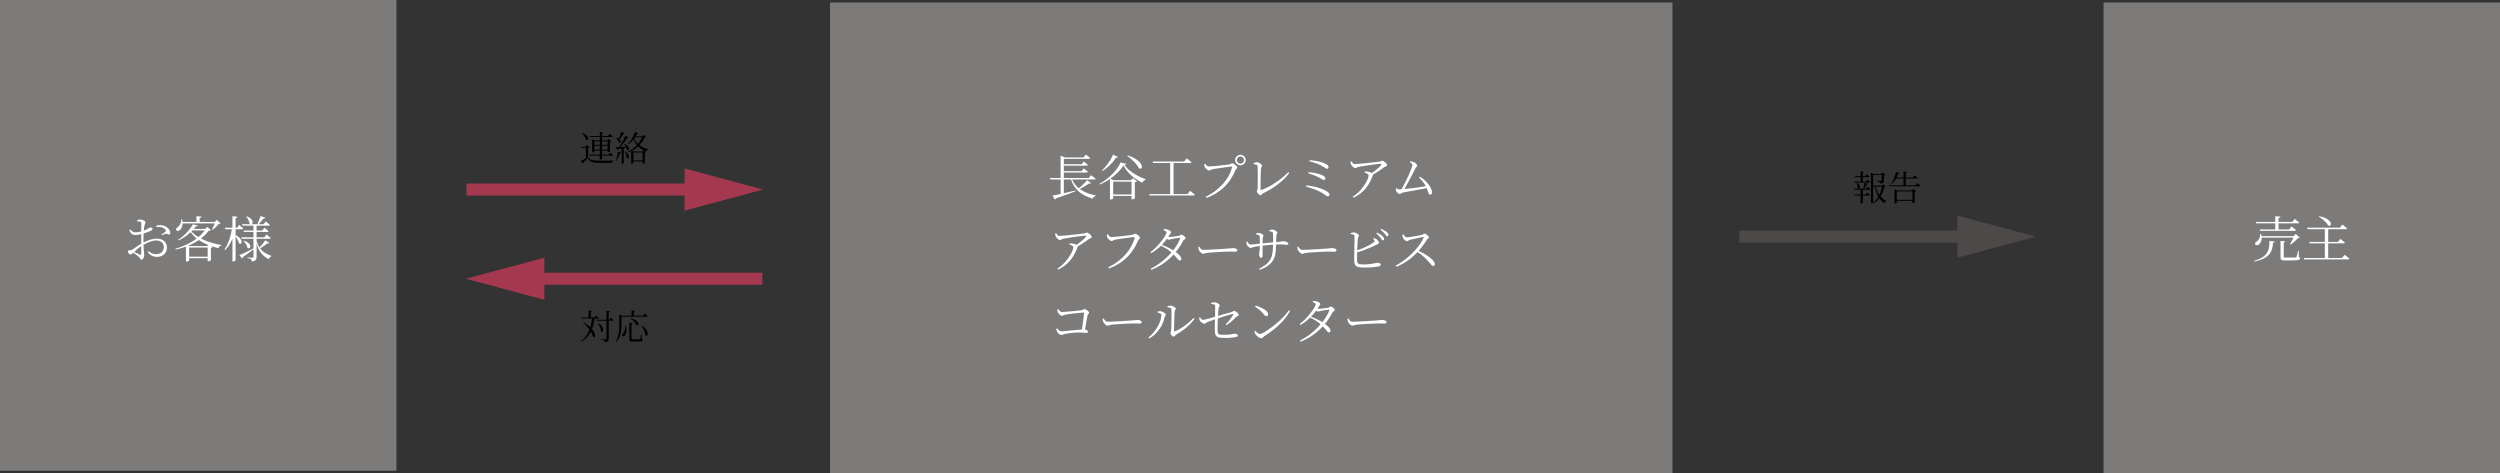 <svg width="1009" height="191" viewBox="0 0 1009 191" fill="none" xmlns="http://www.w3.org/2000/svg">
<rect x="0" y="0" width="1009" height="191" fill="#333333" stroke="none"/>
<rect width="160" height="190" fill="#7D7A7A"/>
<rect x="849" y="1" width="160" height="190" fill="#7D7A7A"/>
<rect x="335" y="1" width="340" height="190" fill="#7D7A7A"/>
<path d="M702 95.501L793.501 95.501" stroke="#4C4948" stroke-width="4.876" stroke-miterlimit="10"/>
<path d="M790.814 102.94L790.814 88.06L818.571 95.5L790.814 102.94Z" fill="#4C4948" stroke="#4C4948" stroke-width="1.625"/>
<path d="M755.115 70.192V69.73L756.067 70.192H760.015V70.598H755.997V81.728C755.997 81.765 755.965 81.812 755.899 81.868C755.843 81.924 755.759 81.971 755.647 82.008C755.545 82.055 755.423 82.078 755.283 82.078H755.115V70.192ZM755.507 74.924H760.029V75.33H755.507V74.924ZM759.623 74.924H759.497L760.057 74.364L761.037 75.246C760.991 75.311 760.925 75.358 760.841 75.386C760.767 75.405 760.65 75.419 760.491 75.428C760.314 76.259 760.057 77.085 759.721 77.906C759.385 78.718 758.937 79.483 758.377 80.202C757.817 80.911 757.108 81.532 756.249 82.064L756.081 81.868C756.791 81.299 757.379 80.641 757.845 79.894C758.321 79.147 758.704 78.349 758.993 77.5C759.283 76.641 759.493 75.783 759.623 74.924ZM756.963 74.924C757.159 75.895 757.458 76.781 757.859 77.584C758.27 78.387 758.774 79.091 759.371 79.698C759.969 80.295 760.641 80.781 761.387 81.154L761.345 81.294C761.159 81.303 760.986 81.369 760.827 81.49C760.678 81.621 760.561 81.793 760.477 82.008C759.955 81.653 759.483 81.243 759.063 80.776C758.653 80.309 758.293 79.787 757.985 79.208C757.677 78.629 757.416 77.995 757.201 77.304C756.987 76.604 756.823 75.848 756.711 75.036L756.963 74.924ZM748.227 73.272H753.141L753.757 72.474C753.757 72.474 753.795 72.507 753.869 72.572C753.944 72.628 754.037 72.707 754.149 72.81C754.271 72.913 754.397 73.02 754.527 73.132C754.667 73.244 754.789 73.351 754.891 73.454C754.863 73.603 754.747 73.678 754.541 73.678H748.339L748.227 73.272ZM748.227 76.17H753.113L753.715 75.372C753.715 75.372 753.781 75.428 753.911 75.54C754.042 75.643 754.196 75.769 754.373 75.918C754.551 76.067 754.709 76.212 754.849 76.352C754.812 76.501 754.691 76.576 754.485 76.576H748.339L748.227 76.17ZM748.437 78.508H753.001L753.617 77.696C753.617 77.696 753.655 77.729 753.729 77.794C753.804 77.85 753.897 77.929 754.009 78.032C754.121 78.135 754.243 78.247 754.373 78.368C754.504 78.48 754.621 78.587 754.723 78.69C754.695 78.839 754.579 78.914 754.373 78.914H748.549L748.437 78.508ZM750.943 69.24L752.287 69.38C752.278 69.464 752.236 69.539 752.161 69.604C752.096 69.66 751.989 69.702 751.839 69.73V73.51H750.943V69.24ZM750.943 76.17H751.839V81.826C751.839 81.863 751.769 81.919 751.629 81.994C751.489 82.069 751.307 82.106 751.083 82.106H750.943V76.17ZM749.473 73.832C749.819 74.047 750.085 74.266 750.271 74.49C750.458 74.705 750.584 74.91 750.649 75.106C750.715 75.302 750.733 75.479 750.705 75.638C750.677 75.797 750.617 75.918 750.523 76.002C750.439 76.086 750.337 76.128 750.215 76.128C750.094 76.119 749.968 76.053 749.837 75.932C749.847 75.596 749.791 75.241 749.669 74.868C749.548 74.495 749.422 74.173 749.291 73.902L749.473 73.832ZM752.595 73.776L753.939 74.196C753.911 74.271 753.855 74.336 753.771 74.392C753.697 74.448 753.585 74.471 753.435 74.462C753.286 74.723 753.099 75.027 752.875 75.372C752.661 75.708 752.437 76.025 752.203 76.324H751.937C752.012 76.091 752.091 75.825 752.175 75.526C752.259 75.218 752.339 74.915 752.413 74.616C752.488 74.308 752.549 74.028 752.595 73.776ZM748.591 71.116H752.819L753.421 70.332C753.421 70.332 753.482 70.388 753.603 70.5C753.734 70.603 753.883 70.729 754.051 70.878C754.229 71.027 754.387 71.167 754.527 71.298C754.499 71.447 754.378 71.522 754.163 71.522H748.703L748.591 71.116ZM759.455 70.192H759.315L759.777 69.646L760.953 70.5C760.916 70.556 760.841 70.612 760.729 70.668C760.617 70.724 760.491 70.761 760.351 70.78V72.824C760.351 73.048 760.319 73.249 760.253 73.426C760.188 73.594 760.053 73.734 759.847 73.846C759.642 73.949 759.315 74.023 758.867 74.07C758.849 73.939 758.816 73.823 758.769 73.72C758.732 73.608 758.662 73.515 758.559 73.44C758.447 73.375 758.293 73.314 758.097 73.258C757.911 73.193 757.654 73.141 757.327 73.104V72.894C757.327 72.894 757.402 72.899 757.551 72.908C757.701 72.917 757.883 72.927 758.097 72.936C758.312 72.945 758.517 72.955 758.713 72.964C758.919 72.973 759.063 72.978 759.147 72.978C759.269 72.978 759.348 72.959 759.385 72.922C759.432 72.875 759.455 72.81 759.455 72.726V70.192ZM764.621 76.842V76.394L765.601 76.842H772.363V77.248H765.531V81.784C765.531 81.812 765.489 81.849 765.405 81.896C765.331 81.952 765.237 81.999 765.125 82.036C765.013 82.073 764.892 82.092 764.761 82.092H764.621V76.842ZM771.859 76.842H771.719L772.251 76.268L773.385 77.15C773.339 77.206 773.259 77.262 773.147 77.318C773.045 77.365 772.923 77.402 772.783 77.43V81.728C772.783 81.756 772.737 81.793 772.643 81.84C772.559 81.887 772.457 81.929 772.335 81.966C772.223 82.013 772.111 82.036 771.999 82.036H771.859V76.842ZM764.999 80.65H772.363V81.056H764.999V80.65ZM762.325 74.77H773.105L773.819 73.874C773.819 73.874 773.861 73.911 773.945 73.986C774.029 74.051 774.137 74.14 774.267 74.252C774.407 74.355 774.547 74.467 774.687 74.588C774.837 74.709 774.977 74.831 775.107 74.952C775.07 75.101 774.944 75.176 774.729 75.176H762.451L762.325 74.77ZM768.247 69.268L769.689 69.408C769.68 69.501 769.633 69.585 769.549 69.66C769.475 69.725 769.349 69.772 769.171 69.8V74.952H768.247V69.268ZM764.943 71.662H771.999L772.699 70.78C772.699 70.78 772.741 70.813 772.825 70.878C772.919 70.943 773.031 71.032 773.161 71.144C773.292 71.256 773.432 71.373 773.581 71.494C773.731 71.615 773.866 71.732 773.987 71.844C773.959 71.993 773.838 72.068 773.623 72.068H764.943V71.662ZM765.195 69.408L766.623 69.8C766.605 69.884 766.553 69.954 766.469 70.01C766.385 70.066 766.269 70.094 766.119 70.094C765.951 70.589 765.737 71.097 765.475 71.62C765.214 72.133 764.92 72.619 764.593 73.076C764.276 73.533 763.931 73.93 763.557 74.266L763.347 74.14C763.609 73.757 763.856 73.309 764.089 72.796C764.332 72.273 764.547 71.718 764.733 71.13C764.929 70.542 765.083 69.968 765.195 69.408Z" fill="black"/>
<path d="M188.292 76.501L279.792 76.501" stroke="#A4384F" stroke-width="4.876" stroke-miterlimit="10"/>
<path d="M276.292 85L308.001 76.5L276.292 68L276.292 85Z" fill="#A4384F"/>
<path d="M307.709 112.501L216.208 112.501" stroke="#A4384F" stroke-width="4.876" stroke-miterlimit="10"/>
<path d="M219.708 121L188 112.5L219.708 104L219.708 121Z" fill="#A4384F"/>
<path d="M245.243 56.628H245.103L245.607 56.068L246.741 56.936C246.694 56.992 246.619 57.048 246.517 57.104C246.414 57.151 246.288 57.188 246.139 57.216V61.052C246.139 61.089 246.092 61.131 245.999 61.178C245.915 61.225 245.817 61.271 245.705 61.318C245.593 61.355 245.485 61.374 245.383 61.374H245.243V56.628ZM239.349 60.408H245.705V60.814H239.349V60.408ZM239.349 58.476H245.705V58.868H239.349V58.476ZM238.999 56.628V56.194L239.965 56.628H245.831V57.034H239.895V61.234C239.895 61.262 239.857 61.299 239.783 61.346C239.708 61.393 239.61 61.435 239.489 61.472C239.377 61.509 239.26 61.528 239.139 61.528H238.999V56.628ZM242.079 53.268L243.493 53.408C243.474 53.511 243.427 53.599 243.353 53.674C243.287 53.739 243.166 53.786 242.989 53.814V64.09C242.989 64.127 242.951 64.174 242.877 64.23C242.802 64.286 242.709 64.333 242.597 64.37C242.494 64.407 242.382 64.426 242.261 64.426H242.079V53.268ZM237.347 63.544C237.599 63.824 237.86 64.053 238.131 64.23C238.411 64.407 238.723 64.543 239.069 64.636C239.423 64.72 239.829 64.776 240.287 64.804C240.744 64.832 241.276 64.846 241.883 64.846C242.443 64.846 243.049 64.846 243.703 64.846C244.356 64.846 245.014 64.841 245.677 64.832C246.339 64.823 246.96 64.809 247.539 64.79V64.986C247.119 65.07 246.885 65.322 246.839 65.742C246.372 65.742 245.854 65.742 245.285 65.742C244.725 65.742 244.151 65.742 243.563 65.742C242.984 65.742 242.429 65.742 241.897 65.742C241.253 65.742 240.688 65.714 240.203 65.658C239.717 65.611 239.293 65.518 238.929 65.378C238.574 65.247 238.252 65.056 237.963 64.804C237.673 64.552 237.407 64.225 237.165 63.824C236.987 64.029 236.787 64.253 236.563 64.496C236.348 64.729 236.133 64.953 235.919 65.168C235.704 65.383 235.513 65.569 235.345 65.728C235.363 65.812 235.359 65.877 235.331 65.924C235.303 65.98 235.256 66.022 235.191 66.05L234.519 64.93C234.761 64.818 235.046 64.673 235.373 64.496C235.699 64.309 236.035 64.109 236.381 63.894C236.735 63.679 237.057 63.479 237.347 63.292V63.544ZM237.347 59.792V63.53L236.465 64.09V59.652H234.659L234.575 59.246H236.283L236.829 58.518L238.019 59.526C237.981 59.573 237.907 59.624 237.795 59.68C237.692 59.727 237.543 59.764 237.347 59.792ZM234.967 53.688C235.527 53.875 235.979 54.089 236.325 54.332C236.67 54.565 236.927 54.808 237.095 55.06C237.263 55.303 237.361 55.531 237.389 55.746C237.426 55.951 237.407 56.124 237.333 56.264C237.258 56.404 237.146 56.488 236.997 56.516C236.847 56.544 236.689 56.493 236.521 56.362C236.465 56.073 236.343 55.769 236.157 55.452C235.97 55.135 235.755 54.831 235.513 54.542C235.279 54.253 235.046 54.005 234.813 53.8L234.967 53.688ZM238.089 54.892H245.383L246.041 54.066C246.041 54.066 246.083 54.099 246.167 54.164C246.251 54.22 246.353 54.299 246.475 54.402C246.605 54.505 246.741 54.617 246.881 54.738C247.03 54.85 247.161 54.962 247.273 55.074C247.263 55.149 247.226 55.205 247.161 55.242C247.095 55.27 247.011 55.284 246.909 55.284H238.201L238.089 54.892ZM237.823 62.396H245.537L246.223 61.556C246.223 61.556 246.26 61.589 246.335 61.654C246.419 61.719 246.526 61.803 246.657 61.906C246.787 62.009 246.923 62.121 247.063 62.242C247.203 62.354 247.338 62.466 247.469 62.578C247.431 62.727 247.305 62.802 247.091 62.802H237.935L237.823 62.396ZM256.289 53.282L257.619 53.8C257.581 53.875 257.521 53.935 257.437 53.982C257.353 54.029 257.231 54.047 257.073 54.038C256.643 54.953 256.121 55.769 255.505 56.488C254.898 57.207 254.249 57.79 253.559 58.238L253.377 58.07C253.75 57.715 254.119 57.291 254.483 56.796C254.847 56.301 255.183 55.755 255.491 55.158C255.808 54.561 256.074 53.935 256.289 53.282ZM255.883 55.018H259.859V55.424H255.687L255.883 55.018ZM259.299 55.018H259.159L259.747 54.458L260.741 55.368C260.685 55.424 260.615 55.466 260.531 55.494C260.447 55.513 260.321 55.531 260.153 55.55C259.555 56.819 258.701 57.981 257.591 59.036C256.489 60.081 255.089 60.917 253.391 61.542L253.251 61.318C254.231 60.861 255.117 60.305 255.911 59.652C256.704 58.999 257.385 58.28 257.955 57.496C258.533 56.703 258.981 55.877 259.299 55.018ZM255.729 55.494C256.037 56.325 256.475 57.053 257.045 57.678C257.623 58.303 258.309 58.826 259.103 59.246C259.896 59.657 260.773 59.979 261.735 60.212L261.707 60.352C261.52 60.38 261.357 60.459 261.217 60.59C261.077 60.711 260.979 60.875 260.923 61.08C260.008 60.763 259.191 60.361 258.473 59.876C257.763 59.381 257.157 58.784 256.653 58.084C256.158 57.384 255.771 56.563 255.491 55.62L255.729 55.494ZM254.749 61.136V60.702L255.799 61.136H259.299L259.747 60.604L260.755 61.388C260.717 61.435 260.657 61.481 260.573 61.528C260.489 61.565 260.381 61.598 260.251 61.626V65.742C260.251 65.77 260.171 65.821 260.013 65.896C259.863 65.98 259.681 66.022 259.467 66.022H259.341V61.556H255.631V65.812C255.631 65.859 255.565 65.915 255.435 65.98C255.304 66.055 255.122 66.092 254.889 66.092H254.749V61.136ZM255.253 64.72H259.803V65.14H255.253V64.72ZM250.885 59.582L251.753 59.526V65.798C251.753 65.835 251.683 65.891 251.543 65.966C251.412 66.05 251.239 66.092 251.025 66.092H250.885V59.582ZM250.745 53.268L252.145 53.772C252.107 53.856 252.047 53.926 251.963 53.982C251.879 54.029 251.762 54.047 251.613 54.038C251.351 54.458 251.057 54.887 250.731 55.326C250.413 55.765 250.105 56.143 249.807 56.46L249.597 56.334C249.765 55.951 249.951 55.48 250.157 54.92C250.371 54.351 250.567 53.8 250.745 53.268ZM252.369 54.878L253.713 55.424C253.675 55.499 253.61 55.559 253.517 55.606C253.423 55.643 253.302 55.657 253.153 55.648C252.91 56.031 252.611 56.465 252.257 56.95C251.902 57.426 251.529 57.911 251.137 58.406C250.754 58.891 250.371 59.335 249.989 59.736H249.695C249.993 59.269 250.301 58.751 250.619 58.182C250.945 57.613 251.263 57.039 251.571 56.46C251.879 55.881 252.145 55.354 252.369 54.878ZM248.589 59.4C248.878 59.391 249.261 59.377 249.737 59.358C250.222 59.339 250.763 59.316 251.361 59.288C251.958 59.26 252.574 59.232 253.209 59.204L253.223 59.442C252.775 59.526 252.233 59.633 251.599 59.764C250.964 59.885 250.217 60.025 249.359 60.184C249.321 60.277 249.27 60.343 249.205 60.38C249.139 60.417 249.074 60.445 249.009 60.464L248.589 59.4ZM248.659 55.55C249.107 55.671 249.466 55.821 249.737 55.998C250.017 56.175 250.222 56.357 250.353 56.544C250.483 56.731 250.553 56.903 250.563 57.062C250.581 57.221 250.553 57.356 250.479 57.468C250.413 57.571 250.32 57.636 250.199 57.664C250.077 57.683 249.947 57.645 249.807 57.552C249.732 57.225 249.564 56.885 249.303 56.53C249.041 56.175 248.78 55.886 248.519 55.662L248.659 55.55ZM252.103 58.042C252.532 58.266 252.873 58.495 253.125 58.728C253.386 58.961 253.573 59.19 253.685 59.414C253.797 59.629 253.853 59.829 253.853 60.016C253.853 60.193 253.815 60.338 253.741 60.45C253.666 60.553 253.563 60.609 253.433 60.618C253.302 60.627 253.167 60.576 253.027 60.464C252.999 60.212 252.924 59.946 252.803 59.666C252.691 59.386 252.555 59.115 252.397 58.854C252.238 58.583 252.084 58.345 251.935 58.14L252.103 58.042ZM252.383 61.178C252.756 61.439 253.05 61.705 253.265 61.976C253.479 62.237 253.624 62.489 253.699 62.732C253.783 62.965 253.815 63.175 253.797 63.362C253.787 63.549 253.736 63.698 253.643 63.81C253.549 63.913 253.437 63.964 253.307 63.964C253.185 63.955 253.059 63.889 252.929 63.768C252.929 63.488 252.891 63.199 252.817 62.9C252.742 62.601 252.649 62.307 252.537 62.018C252.425 61.729 252.313 61.472 252.201 61.248L252.383 61.178ZM249.401 61.192L250.689 61.514C250.623 61.71 250.46 61.808 250.199 61.808C250.031 62.377 249.825 62.942 249.583 63.502C249.349 64.053 249.083 64.529 248.785 64.93L248.561 64.818C248.747 64.342 248.915 63.782 249.065 63.138C249.214 62.485 249.326 61.836 249.401 61.192Z" fill="black"/>
<path d="M234.617 128.166H239.895L240.539 127.34C240.539 127.34 240.576 127.373 240.651 127.438C240.735 127.503 240.837 127.587 240.959 127.69C241.089 127.793 241.22 127.905 241.351 128.026C241.491 128.138 241.617 128.245 241.729 128.348C241.691 128.497 241.57 128.572 241.365 128.572H234.729L234.617 128.166ZM237.557 125.31L238.971 125.45C238.961 125.543 238.915 125.627 238.831 125.702C238.756 125.767 238.63 125.809 238.453 125.828V128.348H237.557V125.31ZM238.957 128.166H240.007C239.885 129.23 239.703 130.238 239.461 131.19C239.218 132.142 238.882 133.033 238.453 133.864C238.033 134.695 237.496 135.46 236.843 136.16C236.199 136.86 235.415 137.49 234.491 138.05L234.351 137.868C235.377 137.065 236.208 136.165 236.843 135.166C237.487 134.158 237.972 133.071 238.299 131.904C238.635 130.728 238.854 129.482 238.957 128.166ZM235.499 130.056C236.311 130.551 237.001 131.036 237.571 131.512C238.14 131.988 238.607 132.445 238.971 132.884C239.335 133.323 239.61 133.733 239.797 134.116C239.993 134.489 240.114 134.816 240.161 135.096C240.207 135.376 240.198 135.605 240.133 135.782C240.077 135.95 239.979 136.053 239.839 136.09C239.699 136.118 239.535 136.057 239.349 135.908C239.246 135.441 239.055 134.951 238.775 134.438C238.495 133.925 238.159 133.411 237.767 132.898C237.384 132.385 236.978 131.895 236.549 131.428C236.129 130.961 235.718 130.551 235.317 130.196L235.499 130.056ZM240.777 129.034H245.887L246.503 128.18C246.503 128.18 246.54 128.213 246.615 128.278C246.699 128.343 246.797 128.432 246.909 128.544C247.021 128.647 247.142 128.759 247.273 128.88C247.403 128.992 247.52 129.104 247.623 129.216C247.604 129.291 247.562 129.347 247.497 129.384C247.441 129.421 247.366 129.44 247.273 129.44H240.889L240.777 129.034ZM244.781 125.45L246.195 125.604C246.176 125.697 246.125 125.781 246.041 125.856C245.966 125.921 245.845 125.963 245.677 125.982V136.72C245.677 136.963 245.644 137.177 245.579 137.364C245.523 137.56 245.387 137.719 245.173 137.84C244.967 137.961 244.636 138.045 244.179 138.092C244.16 137.943 244.123 137.807 244.067 137.686C244.02 137.574 243.945 137.481 243.843 137.406C243.731 137.322 243.572 137.252 243.367 137.196C243.171 137.14 242.909 137.089 242.583 137.042V136.818C242.583 136.818 242.662 136.827 242.821 136.846C242.979 136.855 243.166 136.869 243.381 136.888C243.605 136.897 243.815 136.911 244.011 136.93C244.207 136.939 244.347 136.944 244.431 136.944C244.561 136.944 244.65 136.921 244.697 136.874C244.753 136.818 244.781 136.734 244.781 136.622V125.45ZM241.589 130.462C242.065 130.77 242.438 131.087 242.709 131.414C242.979 131.731 243.171 132.039 243.283 132.338C243.404 132.637 243.46 132.903 243.451 133.136C243.451 133.36 243.404 133.542 243.311 133.682C243.217 133.822 243.096 133.897 242.947 133.906C242.807 133.915 242.662 133.845 242.513 133.696C242.513 133.36 242.457 133.001 242.345 132.618C242.242 132.235 242.107 131.867 241.939 131.512C241.771 131.148 241.593 130.831 241.407 130.56L241.589 130.462ZM254.651 128.502C255.276 128.661 255.794 128.852 256.205 129.076C256.615 129.291 256.933 129.519 257.157 129.762C257.381 129.995 257.525 130.224 257.591 130.448C257.665 130.672 257.679 130.863 257.633 131.022C257.586 131.171 257.497 131.274 257.367 131.33C257.236 131.377 257.077 131.349 256.891 131.246C256.788 130.938 256.606 130.621 256.345 130.294C256.093 129.967 255.799 129.659 255.463 129.37C255.136 129.081 254.819 128.838 254.511 128.642L254.651 128.502ZM254.007 130.238L255.337 130.392C255.327 130.476 255.29 130.551 255.225 130.616C255.159 130.681 255.047 130.728 254.889 130.756V136.622C254.889 136.753 254.926 136.841 255.001 136.888C255.075 136.935 255.239 136.958 255.491 136.958H256.835C257.143 136.958 257.409 136.958 257.633 136.958C257.857 136.958 258.011 136.953 258.095 136.944C258.169 136.935 258.225 136.921 258.263 136.902C258.309 136.874 258.351 136.823 258.389 136.748C258.445 136.636 258.51 136.389 258.585 136.006C258.659 135.623 258.734 135.217 258.809 134.788H258.991L259.033 136.832C259.191 136.888 259.294 136.944 259.341 137C259.397 137.056 259.425 137.131 259.425 137.224C259.425 137.364 259.355 137.476 259.215 137.56C259.084 137.653 258.832 137.719 258.459 137.756C258.085 137.793 257.535 137.812 256.807 137.812H255.351C254.977 137.812 254.693 137.779 254.497 137.714C254.31 137.658 254.179 137.555 254.105 137.406C254.039 137.266 254.007 137.075 254.007 136.832V130.238ZM252.355 131.498H252.621C252.789 132.123 252.863 132.693 252.845 133.206C252.826 133.71 252.751 134.144 252.621 134.508C252.499 134.863 252.364 135.143 252.215 135.348C252.112 135.469 251.991 135.567 251.851 135.642C251.72 135.707 251.589 135.745 251.459 135.754C251.337 135.754 251.235 135.703 251.151 135.6C251.048 135.479 251.02 135.343 251.067 135.194C251.123 135.045 251.216 134.905 251.347 134.774C251.533 134.597 251.706 134.335 251.865 133.99C252.023 133.645 252.149 133.257 252.243 132.828C252.336 132.389 252.373 131.946 252.355 131.498ZM254.875 125.31L256.303 125.45C256.293 125.543 256.247 125.627 256.163 125.702C256.088 125.767 255.967 125.809 255.799 125.828V127.592H254.875V125.31ZM250.409 127.396H259.481L260.167 126.528C260.167 126.528 260.209 126.561 260.293 126.626C260.377 126.691 260.484 126.78 260.615 126.892C260.745 126.995 260.881 127.107 261.021 127.228C261.17 127.349 261.305 127.466 261.427 127.578C261.399 127.727 261.273 127.802 261.049 127.802H250.409V127.396ZM249.919 127.396V127.256V126.92L251.011 127.396H250.829V130.784C250.829 131.344 250.81 131.941 250.773 132.576C250.745 133.211 250.661 133.855 250.521 134.508C250.381 135.152 250.166 135.777 249.877 136.384C249.597 136.991 249.209 137.551 248.715 138.064L248.505 137.924C248.934 137.224 249.247 136.477 249.443 135.684C249.648 134.891 249.779 134.079 249.835 133.248C249.891 132.417 249.919 131.596 249.919 130.784V127.396ZM258.935 131.386C259.532 131.722 260.003 132.077 260.349 132.45C260.703 132.814 260.965 133.178 261.133 133.542C261.301 133.897 261.394 134.223 261.413 134.522C261.431 134.811 261.394 135.054 261.301 135.25C261.217 135.437 261.105 135.549 260.965 135.586C260.825 135.623 260.675 135.558 260.517 135.39C260.47 135.035 260.386 134.629 260.265 134.172C260.143 133.705 259.961 133.239 259.719 132.772C259.485 132.296 259.177 131.881 258.795 131.526L258.935 131.386Z" fill="black"/>
<path d="M63.32 103.68C62.84 103.68 62.373 103.613 61.92 103.48C61.48 103.333 61.06 103.113 60.66 102.82C60.273 102.513 59.907 102.133 59.56 101.68L59.88 101.36C60.28 101.68 60.733 101.96 61.24 102.2C61.76 102.44 62.36 102.56 63.04 102.56C64.04 102.56 64.8 102.287 65.32 101.74C65.853 101.193 66.12 100.52 66.12 99.72C66.12 99.227 66.007 98.78 65.78 98.38C65.553 97.967 65.213 97.647 64.76 97.42C64.307 97.18 63.727 97.06 63.02 97.06C62.407 97.06 61.767 97.167 61.1 97.38C60.447 97.58 59.8 97.84 59.16 98.16C58.52 98.467 57.92 98.787 57.36 99.12C56.987 99.347 56.593 99.613 56.18 99.92C55.78 100.227 55.393 100.547 55.02 100.88C54.647 101.213 54.293 101.54 53.96 101.86C53.6 102.193 53.327 102.427 53.14 102.56C52.967 102.68 52.807 102.74 52.66 102.74C52.553 102.74 52.447 102.713 52.34 102.66C52.233 102.593 52.127 102.507 52.02 102.4C51.887 102.267 51.793 102.133 51.74 102C51.687 101.867 51.66 101.727 51.66 101.58C51.66 101.34 51.693 101.18 51.76 101.1C51.84 101.02 51.993 100.987 52.22 101C52.5 101.053 52.713 101.053 52.86 101C53.02 100.947 53.187 100.873 53.36 100.78C53.627 100.62 53.973 100.387 54.4 100.08C54.827 99.773 55.287 99.447 55.78 99.1C56.287 98.753 56.773 98.46 57.24 98.22C58.173 97.713 59.153 97.273 60.18 96.9C61.207 96.513 62.293 96.32 63.44 96.32C64.213 96.32 64.893 96.473 65.48 96.78C66.067 97.073 66.527 97.493 66.86 98.04C67.207 98.587 67.38 99.233 67.38 99.98C67.38 100.66 67.213 101.28 66.88 101.84C66.56 102.4 66.093 102.847 65.48 103.18C64.88 103.513 64.16 103.68 63.32 103.68ZM57.08 104.8C56.933 104.8 56.813 104.74 56.72 104.62C56.627 104.5 56.527 104.347 56.42 104.16C56.313 103.973 56.153 103.787 55.94 103.6C55.78 103.453 55.553 103.273 55.26 103.06C54.967 102.833 54.66 102.607 54.34 102.38C54.033 102.153 53.747 101.967 53.48 101.82L53.76 101.44C54.027 101.56 54.32 101.707 54.64 101.88C54.96 102.04 55.273 102.2 55.58 102.36C55.9 102.52 56.187 102.66 56.44 102.78C56.653 102.86 56.8 102.867 56.88 102.8C56.96 102.733 57 102.607 57 102.42C57 101.9 57 101.213 57 100.36C57 99.507 57 98.453 57 97.2C57 96.627 57 95.987 57 95.28C57.013 94.56 57.02 93.847 57.02 93.14C57.02 92.433 57.02 91.807 57.02 91.26C57.02 90.713 57.013 90.327 57 90.1C57 89.887 56.973 89.747 56.92 89.68C56.867 89.6 56.76 89.533 56.6 89.48C56.427 89.413 56.24 89.373 56.04 89.36C55.84 89.347 55.607 89.34 55.34 89.34L55.28 88.96C55.493 88.84 55.72 88.747 55.96 88.68C56.2 88.613 56.44 88.58 56.68 88.58C56.947 88.58 57.233 88.64 57.54 88.76C57.847 88.88 58.12 89.027 58.36 89.2C58.6 89.373 58.72 89.54 58.72 89.7C58.72 89.927 58.66 90.14 58.54 90.34C58.433 90.54 58.347 90.8 58.28 91.12C58.227 91.373 58.173 91.713 58.12 92.14C58.08 92.553 58.04 93.027 58 93.56C57.973 94.093 57.947 94.66 57.92 95.26C57.907 95.847 57.9 96.427 57.9 97C57.9 98.053 57.913 98.92 57.94 99.6C57.98 100.28 58.02 100.833 58.06 101.26C58.1 101.687 58.133 102.027 58.16 102.28C58.2 102.533 58.22 102.767 58.22 102.98C58.22 103.273 58.167 103.56 58.06 103.84C57.953 104.12 57.813 104.347 57.64 104.52C57.467 104.707 57.28 104.8 57.08 104.8ZM54.8 94.86C54.48 94.86 54.167 94.82 53.86 94.74C53.553 94.66 53.26 94.48 52.98 94.2C52.7 93.907 52.427 93.46 52.16 92.86L52.5 92.6C52.847 92.933 53.127 93.187 53.34 93.36C53.567 93.52 53.793 93.633 54.02 93.7C54.247 93.753 54.527 93.773 54.86 93.76C55.113 93.747 55.387 93.72 55.68 93.68C55.987 93.64 56.313 93.58 56.66 93.5C57.007 93.407 57.347 93.3 57.68 93.18C58.293 92.98 58.787 92.78 59.16 92.58C59.547 92.367 59.86 92.187 60.1 92.04C60.34 91.893 60.533 91.82 60.68 91.82C60.773 91.82 60.867 91.827 60.96 91.84C61.067 91.853 61.16 91.88 61.24 91.92C61.333 91.96 61.413 92.013 61.48 92.08C61.547 92.147 61.58 92.233 61.58 92.34C61.58 92.647 61.367 92.907 60.94 93.12C60.673 93.253 60.353 93.393 59.98 93.54C59.607 93.673 59.22 93.807 58.82 93.94C58.433 94.073 58.073 94.193 57.74 94.3C57.513 94.353 57.22 94.427 56.86 94.52C56.5 94.613 56.133 94.693 55.76 94.76C55.387 94.827 55.067 94.86 54.8 94.86ZM68.22 94.64C68.06 94.68 67.927 94.667 67.82 94.6C67.713 94.52 67.593 94.447 67.46 94.38C67.327 94.3 67.153 94.287 66.94 94.34C66.767 94.353 66.52 94.433 66.2 94.58C65.88 94.727 65.613 94.847 65.4 94.94L65.18 94.58C65.327 94.5 65.507 94.393 65.72 94.26C65.933 94.113 66.14 93.973 66.34 93.84C66.54 93.693 66.687 93.573 66.78 93.48C66.887 93.373 66.94 93.267 66.94 93.16C66.953 93.053 66.907 92.92 66.8 92.76C66.533 92.387 66.193 92.113 65.78 91.94C65.38 91.753 64.947 91.64 64.48 91.6C64.013 91.56 63.54 91.56 63.06 91.6L63.02 91.08C63.527 90.973 63.987 90.913 64.4 90.9C64.827 90.873 65.253 90.9 65.68 90.98C66.2 91.073 66.687 91.273 67.14 91.58C67.607 91.873 67.98 92.227 68.26 92.64C68.553 93.04 68.707 93.447 68.72 93.86C68.733 94.06 68.7 94.24 68.62 94.4C68.54 94.547 68.407 94.627 68.22 94.64ZM75.64 99.32H84.4V99.9H75.64V99.32ZM75.62 103.6H84.54V104.2H75.62V103.6ZM77.24 92.4H83.92V92.98H76.68L77.24 92.4ZM76.34 99.32V105.14C76.34 105.167 76.293 105.213 76.2 105.28C76.107 105.347 75.98 105.407 75.82 105.46C75.66 105.513 75.473 105.54 75.26 105.54H75.04V99.26L75.4 98.82L76.56 99.32H76.34ZM83.82 99.32H83.64L84.34 98.58L85.84 99.72C85.787 99.773 85.693 99.84 85.56 99.92C85.427 99.987 85.28 100.033 85.12 100.06V105.02C85.12 105.06 85.053 105.113 84.92 105.18C84.8 105.26 84.653 105.327 84.48 105.38C84.32 105.433 84.167 105.46 84.02 105.46H83.82V99.32ZM83.02 92.4H82.78L83.74 91.58L85.14 92.92C85.06 93 84.953 93.06 84.82 93.1C84.687 93.127 84.487 93.147 84.22 93.16C82.86 94.973 81.047 96.527 78.78 97.82C76.527 99.113 73.913 100.08 70.94 100.72L70.76 100.4C72.533 99.893 74.213 99.24 75.8 98.44C77.4 97.64 78.82 96.733 80.06 95.72C81.3 94.693 82.287 93.587 83.02 92.4ZM76.82 92.8C77.38 93.6 78.113 94.333 79.02 95C79.94 95.653 80.96 96.233 82.08 96.74C83.2 97.247 84.38 97.68 85.62 98.04C86.873 98.4 88.127 98.68 89.38 98.88L89.34 99.08C89.06 99.12 88.82 99.233 88.62 99.42C88.42 99.607 88.28 99.86 88.2 100.18C86.573 99.793 85.007 99.28 83.5 98.64C81.993 97.987 80.633 97.2 79.42 96.28C78.22 95.347 77.253 94.267 76.52 93.04L76.82 92.8ZM79.06 91.34C78.567 92.007 77.967 92.693 77.26 93.4C76.553 94.107 75.76 94.773 74.88 95.4C74.013 96.027 73.08 96.56 72.08 97L71.88 96.76C72.747 96.227 73.567 95.607 74.34 94.9C75.113 94.193 75.8 93.46 76.4 92.7C77.013 91.94 77.493 91.22 77.84 90.54L79.9 91.02C79.873 91.127 79.793 91.207 79.66 91.26C79.527 91.313 79.327 91.34 79.06 91.34ZM73.2 89.58H87.62V90.16H73.2V89.58ZM79.28 87.24L81.34 87.44C81.327 87.573 81.26 87.693 81.14 87.8C81.033 87.893 80.853 87.953 80.6 87.98V90H79.28V87.24ZM73.18 88.56H73.52C73.707 89.307 73.76 89.973 73.68 90.56C73.613 91.133 73.473 91.613 73.26 92C73.047 92.387 72.82 92.68 72.58 92.88C72.42 93 72.24 93.093 72.04 93.16C71.853 93.213 71.673 93.22 71.5 93.18C71.327 93.14 71.2 93.047 71.12 92.9C71.013 92.7 71.007 92.507 71.1 92.32C71.207 92.12 71.36 91.953 71.56 91.82C71.827 91.647 72.08 91.393 72.32 91.06C72.573 90.727 72.78 90.347 72.94 89.92C73.1 89.493 73.18 89.04 73.18 88.56ZM86.88 89.58H86.66L87.52 88.72L89.04 90.2C88.973 90.267 88.873 90.313 88.74 90.34C88.62 90.367 88.46 90.387 88.26 90.4C88.073 90.64 87.84 90.907 87.56 91.2C87.28 91.493 86.987 91.78 86.68 92.06C86.373 92.327 86.08 92.56 85.8 92.76L85.56 92.6C85.707 92.333 85.867 92.02 86.04 91.66C86.213 91.287 86.373 90.913 86.52 90.54C86.68 90.167 86.8 89.847 86.88 89.58ZM90.78 91.92H95.68L96.54 90.78C96.54 90.78 96.633 90.853 96.82 91C97.007 91.147 97.22 91.333 97.46 91.56C97.713 91.787 97.94 92 98.14 92.2C98.113 92.307 98.053 92.387 97.96 92.44C97.867 92.493 97.753 92.52 97.62 92.52H90.94L90.78 91.92ZM97.68 90.48H106.36L107.26 89.38C107.26 89.38 107.353 89.453 107.54 89.6C107.74 89.747 107.967 89.927 108.22 90.14C108.487 90.353 108.727 90.56 108.94 90.76C108.887 90.973 108.713 91.08 108.42 91.08H97.84L97.68 90.48ZM97.4 95.8H106.68L107.58 94.66C107.58 94.66 107.673 94.733 107.86 94.88C108.06 95.027 108.293 95.213 108.56 95.44C108.827 95.653 109.06 95.86 109.26 96.06C109.22 96.273 109.047 96.38 108.74 96.38H97.54L97.4 95.8ZM98.28 93.04H105.82L106.72 91.92C106.72 91.92 106.813 91.993 107 92.14C107.2 92.287 107.427 92.467 107.68 92.68C107.947 92.893 108.18 93.1 108.38 93.3C108.34 93.513 108.173 93.62 107.88 93.62H98.44L98.28 93.04ZM93.68 91.92H95V92.24C94.693 93.92 94.207 95.493 93.54 96.96C92.873 98.427 91.993 99.76 90.9 100.96L90.62 100.68C91.167 99.867 91.64 98.987 92.04 98.04C92.44 97.093 92.773 96.1 93.04 95.06C93.32 94.02 93.533 92.973 93.68 91.92ZM93.82 87.26L95.8 87.46C95.773 87.607 95.707 87.727 95.6 87.82C95.507 87.913 95.333 87.98 95.08 88.02V105.04C95.08 105.093 95.027 105.16 94.92 105.24C94.827 105.32 94.7 105.387 94.54 105.44C94.393 105.493 94.24 105.52 94.08 105.52H93.82V87.26ZM95.08 94.88C95.693 95.187 96.173 95.507 96.52 95.84C96.867 96.173 97.12 96.493 97.28 96.8C97.44 97.093 97.52 97.36 97.52 97.6C97.533 97.84 97.487 98.033 97.38 98.18C97.273 98.327 97.133 98.4 96.96 98.4C96.787 98.4 96.607 98.32 96.42 98.16C96.353 97.827 96.233 97.473 96.06 97.1C95.887 96.713 95.687 96.34 95.46 95.98C95.247 95.607 95.04 95.28 94.84 95L95.08 94.88ZM99.62 87.32C100.207 87.547 100.673 87.8 101.02 88.08C101.367 88.347 101.613 88.62 101.76 88.9C101.907 89.18 101.973 89.44 101.96 89.68C101.947 89.907 101.88 90.093 101.76 90.24C101.653 90.387 101.507 90.467 101.32 90.48C101.147 90.493 100.96 90.42 100.76 90.26C100.707 89.78 100.533 89.28 100.24 88.76C99.96 88.24 99.68 87.8 99.4 87.44L99.62 87.32ZM105.14 87.22L107.1 87.82C107.06 87.927 106.98 88.02 106.86 88.1C106.74 88.167 106.573 88.193 106.36 88.18C106.08 88.54 105.74 88.953 105.34 89.42C104.953 89.887 104.567 90.313 104.18 90.7H103.8C103.947 90.38 104.1 90.013 104.26 89.6C104.433 89.187 104.593 88.773 104.74 88.36C104.9 87.947 105.033 87.567 105.14 87.22ZM98.52 97.16C99.133 97.36 99.62 97.593 99.98 97.86C100.353 98.113 100.62 98.373 100.78 98.64C100.94 98.907 101.02 99.16 101.02 99.4C101.02 99.627 100.967 99.813 100.86 99.96C100.753 100.107 100.607 100.193 100.42 100.22C100.247 100.233 100.06 100.16 99.86 100C99.82 99.693 99.72 99.373 99.56 99.04C99.4 98.707 99.207 98.387 98.98 98.08C98.753 97.773 98.527 97.513 98.3 97.3L98.52 97.16ZM96.62 102.98C96.953 102.847 97.413 102.647 98 102.38C98.587 102.1 99.253 101.78 100 101.42C100.747 101.047 101.507 100.667 102.28 100.28L102.4 100.56C101.893 100.933 101.273 101.4 100.54 101.96C99.82 102.52 98.98 103.133 98.02 103.8C97.993 104.053 97.887 104.233 97.7 104.34L96.62 102.98ZM107.08 96.98L108.72 98.06C108.653 98.153 108.567 98.22 108.46 98.26C108.367 98.287 108.207 98.26 107.98 98.18C107.593 98.5 107.107 98.867 106.52 99.28C105.933 99.68 105.353 100.047 104.78 100.38L104.52 100.14C104.813 99.82 105.12 99.473 105.44 99.1C105.773 98.713 106.087 98.333 106.38 97.96C106.673 97.587 106.907 97.26 107.08 96.98ZM103.5 96.92C103.82 98.227 104.287 99.293 104.9 100.12C105.527 100.947 106.24 101.607 107.04 102.1C107.853 102.58 108.687 102.967 109.54 103.26L109.52 103.48C109.28 103.533 109.067 103.667 108.88 103.88C108.693 104.093 108.56 104.353 108.48 104.66C107.613 104.18 106.84 103.627 106.16 103C105.48 102.36 104.9 101.567 104.42 100.62C103.94 99.66 103.56 98.46 103.28 97.02L103.5 96.92ZM102.3 90.48H103.56V103.68C103.56 103.987 103.513 104.267 103.42 104.52C103.34 104.787 103.167 105.007 102.9 105.18C102.647 105.353 102.233 105.473 101.66 105.54C101.647 105.353 101.613 105.18 101.56 105.02C101.507 104.86 101.427 104.733 101.32 104.64C101.187 104.52 101.007 104.427 100.78 104.36C100.553 104.293 100.24 104.233 99.84 104.18V103.88C99.84 103.88 99.927 103.887 100.1 103.9C100.273 103.913 100.48 103.933 100.72 103.96C100.973 103.973 101.207 103.987 101.42 104C101.633 104.013 101.787 104.02 101.88 104.02C102.053 104.02 102.167 103.987 102.22 103.92C102.273 103.853 102.3 103.753 102.3 103.62V90.48Z" fill="white"/>
<path d="M910.4 89.56H925.2L926.16 88.34C926.16 88.34 926.22 88.387 926.34 88.48C926.473 88.573 926.627 88.7 926.8 88.86C926.987 89.007 927.18 89.167 927.38 89.34C927.593 89.513 927.787 89.68 927.96 89.84C927.907 90.04 927.733 90.14 927.44 90.14H910.58L910.4 89.56ZM912.04 92.6H923.92L924.88 91.38C924.88 91.38 924.94 91.427 925.06 91.52C925.18 91.613 925.327 91.733 925.5 91.88C925.687 92.027 925.88 92.187 926.08 92.36C926.293 92.533 926.48 92.7 926.64 92.86C926.587 93.073 926.413 93.18 926.12 93.18H912.2L912.04 92.6ZM918.3 87.24L920.38 87.44C920.367 87.573 920.3 87.693 920.18 87.8C920.073 87.893 919.887 87.96 919.62 88V93H918.3V87.24ZM912.32 95.3H926.84V95.9H912.32V95.3ZM912.18 94.4H912.52C912.76 95.147 912.853 95.813 912.8 96.4C912.747 96.973 912.607 97.453 912.38 97.84C912.167 98.213 911.927 98.493 911.66 98.68C911.407 98.853 911.127 98.947 910.82 98.96C910.513 98.96 910.307 98.84 910.2 98.6C910.107 98.387 910.113 98.187 910.22 98C910.327 97.8 910.487 97.647 910.7 97.54C910.98 97.367 911.24 97.127 911.48 96.82C911.72 96.513 911.907 96.153 912.04 95.74C912.173 95.313 912.22 94.867 912.18 94.4ZM925.9 95.3H925.68L926.58 94.4L928.2 95.94C928.067 96.06 927.8 96.133 927.4 96.16C927.173 96.427 926.893 96.72 926.56 97.04C926.227 97.347 925.873 97.653 925.5 97.96C925.14 98.253 924.793 98.513 924.46 98.74L924.22 98.58C924.407 98.287 924.607 97.947 924.82 97.56C925.047 97.16 925.253 96.76 925.44 96.36C925.64 95.947 925.793 95.593 925.9 95.3ZM915.92 97.24L918.08 97.44C918.053 97.613 917.98 97.74 917.86 97.82C917.74 97.9 917.58 97.953 917.38 97.98C917.353 98.86 917.233 99.687 917.02 100.46C916.807 101.233 916.433 101.947 915.9 102.6C915.38 103.24 914.633 103.813 913.66 104.32C912.687 104.827 911.427 105.247 909.88 105.58L909.74 105.28C911.127 104.88 912.233 104.407 913.06 103.86C913.9 103.313 914.533 102.7 914.96 102.02C915.387 101.327 915.66 100.587 915.78 99.8C915.913 99 915.96 98.147 915.92 97.24ZM920.42 97.22L922.32 97.44C922.28 97.693 922.08 97.853 921.72 97.92V103.54C921.72 103.687 921.767 103.793 921.86 103.86C921.953 103.913 922.187 103.94 922.56 103.94H924.58C925.033 103.94 925.427 103.94 925.76 103.94C926.107 103.94 926.347 103.933 926.48 103.92C926.6 103.907 926.687 103.887 926.74 103.86C926.793 103.82 926.84 103.747 926.88 103.64C926.96 103.493 927.053 103.187 927.16 102.72C927.267 102.24 927.38 101.72 927.5 101.16H927.76L927.8 103.74C928.013 103.807 928.153 103.887 928.22 103.98C928.3 104.06 928.34 104.167 928.34 104.3C928.34 104.5 928.24 104.66 928.04 104.78C927.853 104.9 927.487 104.987 926.94 105.04C926.393 105.093 925.593 105.12 924.54 105.12H922.36C921.827 105.12 921.42 105.08 921.14 105C920.86 104.933 920.667 104.8 920.56 104.6C920.467 104.4 920.42 104.133 920.42 103.8V97.22ZM931.18 91.9H944.38L945.4 90.62C945.4 90.62 945.467 90.673 945.6 90.78C945.733 90.873 945.893 91 946.08 91.16C946.28 91.307 946.487 91.473 946.7 91.66C946.913 91.847 947.113 92.02 947.3 92.18C947.247 92.393 947.073 92.5 946.78 92.5H931.36L931.18 91.9ZM932.02 97.64H943.58L944.58 96.4C944.58 96.4 944.64 96.447 944.76 96.54C944.893 96.633 945.053 96.76 945.24 96.92C945.427 97.067 945.62 97.233 945.82 97.42C946.033 97.593 946.233 97.76 946.42 97.92C946.407 98.013 946.347 98.087 946.24 98.14C946.147 98.193 946.027 98.22 945.88 98.22H932.18L932.02 97.64ZM929.84 104.12H945.26L946.3 102.82C946.3 102.82 946.36 102.873 946.48 102.98C946.613 103.087 946.78 103.22 946.98 103.38C947.18 103.527 947.387 103.693 947.6 103.88C947.827 104.053 948.033 104.227 948.22 104.4C948.167 104.6 947.987 104.7 947.68 104.7H930.02L929.84 104.12ZM938.3 91.9H939.66V104.4H938.3V91.9ZM936.04 87.26C937.013 87.447 937.813 87.687 938.44 87.98C939.08 88.26 939.573 88.567 939.92 88.9C940.28 89.233 940.52 89.553 940.64 89.86C940.76 90.153 940.787 90.413 940.72 90.64C940.667 90.867 940.54 91.02 940.34 91.1C940.153 91.167 939.92 91.133 939.64 91C939.44 90.587 939.127 90.16 938.7 89.72C938.273 89.267 937.807 88.84 937.3 88.44C936.807 88.04 936.32 87.713 935.84 87.46L936.04 87.26Z" fill="white"/>
<path d="M423.78 71.84H439.42L440.4 70.7C440.4 70.7 440.453 70.747 440.56 70.84C440.68 70.933 440.833 71.053 441.02 71.2C441.207 71.333 441.4 71.487 441.6 71.66C441.813 71.82 442.007 71.973 442.18 72.12C442.14 72.333 441.96 72.44 441.64 72.44H423.96L423.78 71.84ZM428.62 63.54H437.32L438.26 62.38C438.26 62.38 438.32 62.427 438.44 62.52C438.56 62.6 438.707 62.713 438.88 62.86C439.067 63.007 439.26 63.167 439.46 63.34C439.673 63.5 439.86 63.653 440.02 63.8C439.98 64.013 439.807 64.12 439.5 64.12H428.62V63.54ZM428.56 66.28H436.54L437.42 65.18C437.42 65.18 437.473 65.227 437.58 65.32C437.687 65.4 437.82 65.507 437.98 65.64C438.153 65.773 438.333 65.92 438.52 66.08C438.72 66.24 438.9 66.393 439.06 66.54C439.007 66.753 438.827 66.86 438.52 66.86H428.56V66.28ZM428.56 69.06H436.54L437.42 67.96C437.42 67.96 437.473 68.007 437.58 68.1C437.687 68.18 437.82 68.287 437.98 68.42C438.153 68.553 438.333 68.7 438.52 68.86C438.72 69.02 438.9 69.173 439.06 69.32C439.007 69.533 438.827 69.64 438.52 69.64H428.56V69.06ZM424.78 78.94C425.3 78.86 426.033 78.72 426.98 78.52C427.94 78.307 429.02 78.06 430.22 77.78C431.433 77.5 432.687 77.207 433.98 76.9L434.06 77.2C433.127 77.56 432.007 77.987 430.7 78.48C429.407 78.96 427.887 79.493 426.14 80.08C426.087 80.2 426.02 80.3 425.94 80.38C425.86 80.473 425.78 80.54 425.7 80.58L424.78 78.94ZM432.46 71.88C432.833 72.867 433.327 73.747 433.94 74.52C434.567 75.293 435.3 75.96 436.14 76.52C436.98 77.08 437.913 77.56 438.94 77.96C439.98 78.347 441.087 78.647 442.26 78.86L442.24 79.08C441.653 79.173 441.253 79.54 441.04 80.18C439.92 79.86 438.887 79.467 437.94 79C437.007 78.533 436.16 77.973 435.4 77.32C434.653 76.667 434.007 75.913 433.46 75.06C432.913 74.193 432.473 73.2 432.14 72.08L432.46 71.88ZM438.74 72.72L440.4 73.9C440.32 73.993 440.227 74.053 440.12 74.08C440.013 74.107 439.86 74.08 439.66 74C439.113 74.373 438.433 74.807 437.62 75.3C436.82 75.78 436.027 76.213 435.24 76.6L435 76.34C435.44 75.993 435.893 75.6 436.36 75.16C436.84 74.72 437.287 74.287 437.7 73.86C438.127 73.42 438.473 73.04 438.74 72.72ZM428.06 71.9H429.36V78.7L428.06 78.88V71.9ZM428.06 63.54V62.8L429.8 63.54H429.36V72.12H428.06V63.54ZM453.44 66.78C453 67.5 452.44 68.227 451.76 68.96C451.08 69.693 450.32 70.407 449.48 71.1C448.64 71.78 447.753 72.407 446.82 72.98C445.887 73.553 444.933 74.047 443.96 74.46L443.8 74.16C444.68 73.693 445.553 73.127 446.42 72.46C447.3 71.78 448.133 71.047 448.92 70.26C449.707 69.473 450.387 68.673 450.96 67.86C451.547 67.047 451.967 66.287 452.22 65.58L454.64 66.14C454.6 66.26 454.513 66.347 454.38 66.4C454.26 66.453 454.073 66.493 453.82 66.52C454.26 67.147 454.78 67.747 455.38 68.32C455.993 68.88 456.673 69.407 457.42 69.9C458.167 70.38 458.953 70.827 459.78 71.24C460.607 71.64 461.46 72 462.34 72.32L462.3 72.62C462.1 72.66 461.913 72.74 461.74 72.86C461.567 72.967 461.42 73.1 461.3 73.26C461.193 73.42 461.113 73.587 461.06 73.76C459.98 73.24 458.94 72.62 457.94 71.9C456.953 71.18 456.073 70.387 455.3 69.52C454.527 68.653 453.907 67.74 453.44 66.78ZM455.16 62.7C456.32 63.087 457.28 63.507 458.04 63.96C458.8 64.413 459.393 64.867 459.82 65.32C460.26 65.773 460.56 66.193 460.72 66.58C460.88 66.953 460.927 67.273 460.86 67.54C460.807 67.807 460.673 67.98 460.46 68.06C460.26 68.14 460.013 68.1 459.72 67.94C459.52 67.527 459.24 67.093 458.88 66.64C458.533 66.173 458.133 65.713 457.68 65.26C457.24 64.807 456.787 64.38 456.32 63.98C455.853 63.567 455.4 63.207 454.96 62.9L455.16 62.7ZM451.22 63.36C451.167 63.467 451.08 63.547 450.96 63.6C450.853 63.64 450.687 63.633 450.46 63.58C450.087 64.167 449.62 64.787 449.06 65.44C448.5 66.093 447.873 66.733 447.18 67.36C446.5 67.987 445.767 68.54 444.98 69.02L444.76 68.78C445.4 68.193 446.007 67.533 446.58 66.8C447.167 66.053 447.687 65.3 448.14 64.54C448.607 63.767 448.973 63.06 449.24 62.42L451.22 63.36ZM457.4 78.48V79.08H448.5V78.48H457.4ZM456.5 72.72L457.26 71.88L458.9 73.16C458.833 73.24 458.72 73.32 458.56 73.4C458.413 73.467 458.233 73.52 458.02 73.56V80.04C458.02 80.08 457.953 80.133 457.82 80.2C457.7 80.267 457.553 80.327 457.38 80.38C457.22 80.433 457.06 80.46 456.9 80.46H456.7V72.72H456.5ZM449.28 80.1C449.28 80.14 449.227 80.193 449.12 80.26C449.027 80.34 448.893 80.407 448.72 80.46C448.56 80.513 448.387 80.54 448.2 80.54H447.98V72.72V72.06L449.4 72.72H457.58V73.32H449.28V80.1ZM465.2 65.2H477.92L478.98 63.9C478.98 63.9 479.04 63.953 479.16 64.06C479.293 64.153 479.46 64.28 479.66 64.44C479.86 64.6 480.067 64.773 480.28 64.96C480.507 65.133 480.713 65.307 480.9 65.48C480.847 65.693 480.66 65.8 480.34 65.8H465.38L465.2 65.2ZM463.84 78.32H479.28L480.32 77C480.32 77 480.38 77.053 480.5 77.16C480.633 77.253 480.8 77.38 481 77.54C481.2 77.7 481.407 77.873 481.62 78.06C481.847 78.247 482.053 78.42 482.24 78.58C482.187 78.793 482.007 78.9 481.7 78.9H464.02L463.84 78.32ZM472.28 65.2H473.64V78.66H472.28V65.2ZM486.62 79.44C488.06 78.72 489.36 77.92 490.52 77.04C491.693 76.147 492.727 75.193 493.62 74.18C494.527 73.167 495.28 72.113 495.88 71.02C496.493 69.913 496.953 68.773 497.26 67.6C497.313 67.44 497.313 67.347 497.26 67.32C497.207 67.28 497.127 67.26 497.02 67.26C496.873 67.26 496.613 67.28 496.24 67.32C495.867 67.36 495.42 67.413 494.9 67.48C494.38 67.547 493.833 67.62 493.26 67.7C492.7 67.78 492.153 67.86 491.62 67.94C491.1 68.02 490.633 68.093 490.22 68.16C489.807 68.227 489.507 68.28 489.32 68.32C489.053 68.373 488.807 68.467 488.58 68.6C488.367 68.733 488.16 68.8 487.96 68.8C487.76 68.8 487.533 68.713 487.28 68.54C487.04 68.367 486.82 68.167 486.62 67.94C486.42 67.713 486.287 67.52 486.22 67.36C486.167 67.213 486.12 67.053 486.08 66.88C486.053 66.707 486.033 66.487 486.02 66.22L486.4 66.06C486.573 66.3 486.773 66.547 487 66.8C487.227 67.053 487.52 67.18 487.88 67.18C488.067 67.18 488.38 67.167 488.82 67.14C489.26 67.113 489.773 67.073 490.36 67.02C490.947 66.953 491.547 66.887 492.16 66.82C492.787 66.753 493.387 66.687 493.96 66.62C494.533 66.553 495.027 66.493 495.44 66.44C495.867 66.373 496.16 66.327 496.32 66.3C496.493 66.26 496.627 66.213 496.72 66.16C496.827 66.093 496.92 66.033 497 65.98C497.093 65.927 497.193 65.9 497.3 65.9C497.447 65.9 497.633 65.96 497.86 66.08C498.1 66.2 498.333 66.353 498.56 66.54C498.787 66.727 498.973 66.92 499.12 67.12C499.28 67.307 499.36 67.467 499.36 67.6C499.36 67.747 499.307 67.88 499.2 68C499.093 68.107 498.973 68.227 498.84 68.36C498.72 68.493 498.607 68.673 498.5 68.9C497.807 70.567 496.933 72.093 495.88 73.48C494.827 74.853 493.56 76.08 492.08 77.16C490.613 78.227 488.893 79.133 486.92 79.88L486.62 79.44ZM500.64 66.7C500.053 66.7 499.553 66.493 499.14 66.08C498.727 65.667 498.52 65.167 498.52 64.58C498.52 64.007 498.727 63.513 499.14 63.1C499.553 62.687 500.053 62.48 500.64 62.48C501.227 62.48 501.72 62.687 502.12 63.1C502.533 63.513 502.74 64.007 502.74 64.58C502.74 65.167 502.533 65.667 502.12 66.08C501.72 66.493 501.227 66.7 500.64 66.7ZM500.64 66.04C501.04 66.04 501.38 65.9 501.66 65.62C501.94 65.34 502.08 64.993 502.08 64.58C502.08 64.193 501.94 63.86 501.66 63.58C501.38 63.3 501.04 63.16 500.64 63.16C500.24 63.16 499.9 63.3 499.62 63.58C499.34 63.86 499.2 64.193 499.2 64.58C499.2 64.993 499.34 65.34 499.62 65.62C499.9 65.9 500.24 66.04 500.64 66.04ZM508.699 78.8C508.593 78.8 508.453 78.74 508.279 78.62C508.106 78.5 507.939 78.36 507.779 78.2C507.633 78.027 507.506 77.853 507.399 77.68C507.306 77.507 507.259 77.367 507.259 77.26C507.259 77.113 507.313 76.953 507.419 76.78C507.539 76.607 507.599 76.34 507.599 75.98C507.599 75.78 507.599 75.46 507.599 75.02C507.613 74.567 507.619 74.047 507.619 73.46C507.633 72.873 507.639 72.267 507.639 71.64C507.639 71 507.633 70.38 507.619 69.78C507.619 69.167 507.613 68.627 507.599 68.16C507.599 67.68 507.586 67.313 507.559 67.06C507.559 66.94 507.519 66.833 507.439 66.74C507.359 66.633 507.206 66.54 506.979 66.46C506.766 66.367 506.426 66.287 505.959 66.22L505.939 65.84C506.179 65.747 506.419 65.667 506.659 65.6C506.913 65.52 507.126 65.48 507.299 65.48C507.499 65.48 507.719 65.527 507.959 65.62C508.199 65.713 508.426 65.84 508.639 66C508.866 66.147 509.046 66.3 509.179 66.46C509.326 66.62 509.399 66.76 509.399 66.88C509.399 66.987 509.359 67.1 509.279 67.22C509.213 67.327 509.139 67.447 509.059 67.58C508.993 67.713 508.946 67.887 508.919 68.1C508.906 68.327 508.886 68.7 508.859 69.22C508.846 69.74 508.833 70.34 508.819 71.02C508.806 71.687 508.793 72.373 508.779 73.08C508.766 73.787 508.759 74.447 508.759 75.06C508.759 75.66 508.759 76.147 508.759 76.52C508.759 76.667 508.826 76.727 508.959 76.7C509.679 76.46 510.433 76.153 511.219 75.78C512.019 75.407 512.813 74.98 513.599 74.5C514.399 74.007 515.179 73.487 515.939 72.94C516.699 72.38 517.419 71.807 518.099 71.22C518.793 70.633 519.406 70.053 519.939 69.48L520.319 69.86C519.093 71.5 517.559 73.02 515.719 74.42C513.893 75.807 511.913 77.007 509.779 78.02C509.566 78.113 509.406 78.227 509.299 78.36C509.206 78.48 509.119 78.587 509.039 78.68C508.959 78.76 508.846 78.8 508.699 78.8ZM535.919 79.24C535.706 79.24 535.473 79.147 535.219 78.96C534.966 78.773 534.673 78.567 534.339 78.34C533.726 77.927 533.139 77.58 532.579 77.3C532.033 77.007 531.479 76.753 530.919 76.54C530.359 76.313 529.766 76.107 529.139 75.92C528.526 75.72 527.853 75.52 527.119 75.32L527.259 74.84C528.179 74.92 529.059 75.047 529.899 75.22C530.753 75.393 531.539 75.593 532.259 75.82C532.979 76.047 533.619 76.287 534.179 76.54C534.739 76.78 535.199 77.02 535.559 77.26C535.906 77.487 536.166 77.713 536.339 77.94C536.513 78.153 536.599 78.38 536.599 78.62C536.599 78.78 536.546 78.92 536.439 79.04C536.346 79.173 536.173 79.24 535.919 79.24ZM534.299 72.62C534.166 72.62 534.013 72.573 533.839 72.48C533.679 72.387 533.466 72.26 533.199 72.1C532.786 71.86 532.339 71.627 531.859 71.4C531.393 71.16 530.853 70.927 530.239 70.7C529.626 70.46 528.893 70.207 528.039 69.94L528.139 69.5C529.433 69.58 530.559 69.747 531.519 70C532.479 70.253 533.219 70.5 533.739 70.74C534.113 70.913 534.399 71.107 534.599 71.32C534.813 71.52 534.919 71.76 534.919 72.04C534.919 72.2 534.866 72.34 534.759 72.46C534.653 72.567 534.499 72.62 534.299 72.62ZM535.639 68.12C535.506 68.12 535.379 68.093 535.259 68.04C535.139 67.987 535.013 67.913 534.879 67.82C534.759 67.727 534.606 67.613 534.419 67.48C533.899 67.147 533.359 66.847 532.799 66.58C532.253 66.3 531.626 66.04 530.919 65.8C530.226 65.56 529.406 65.313 528.459 65.06L528.539 64.62C529.273 64.687 529.946 64.767 530.559 64.86C531.186 64.953 531.759 65.06 532.279 65.18C532.813 65.3 533.286 65.433 533.699 65.58C534.126 65.713 534.486 65.853 534.779 66C535.326 66.253 535.699 66.5 535.899 66.74C536.099 66.967 536.199 67.22 536.199 67.5C536.199 67.607 536.173 67.707 536.119 67.8C536.079 67.893 536.013 67.973 535.919 68.04C535.839 68.093 535.746 68.12 535.639 68.12ZM553.079 70.26C553.653 69.887 554.233 69.473 554.819 69.02C555.406 68.567 555.933 68.12 556.399 67.68C556.879 67.24 557.226 66.873 557.439 66.58C557.573 66.393 557.619 66.273 557.579 66.22C557.539 66.153 557.413 66.12 557.199 66.12C557.013 66.12 556.659 66.153 556.139 66.22C555.619 66.273 555.006 66.347 554.299 66.44C553.606 66.533 552.879 66.633 552.119 66.74C551.373 66.847 550.659 66.953 549.979 67.06C549.313 67.167 548.759 67.267 548.319 67.36C548.066 67.4 547.873 67.467 547.739 67.56C547.619 67.64 547.513 67.713 547.419 67.78C547.326 67.847 547.199 67.88 547.039 67.88C546.866 67.88 546.666 67.807 546.439 67.66C546.213 67.5 545.993 67.313 545.779 67.1C545.566 66.887 545.413 66.673 545.319 66.46C545.239 66.287 545.179 66.1 545.139 65.9C545.113 65.687 545.086 65.467 545.059 65.24L545.479 65.12C545.693 65.413 545.879 65.673 546.039 65.9C546.213 66.113 546.446 66.22 546.739 66.22C546.953 66.22 547.319 66.2 547.839 66.16C548.373 66.12 548.986 66.067 549.679 66C550.386 65.933 551.119 65.86 551.879 65.78C552.639 65.7 553.366 65.62 554.059 65.54C554.766 65.46 555.373 65.393 555.879 65.34C556.399 65.273 556.753 65.227 556.939 65.2C557.139 65.173 557.306 65.113 557.439 65.02C557.573 64.913 557.719 64.86 557.879 64.86C558.013 64.86 558.186 64.927 558.399 65.06C558.626 65.18 558.846 65.34 559.059 65.54C559.286 65.727 559.473 65.92 559.619 66.12C559.766 66.32 559.839 66.493 559.839 66.64C559.839 66.787 559.766 66.907 559.619 67C559.473 67.093 559.299 67.18 559.099 67.26C558.913 67.327 558.746 67.413 558.599 67.52C558.279 67.76 557.846 68.073 557.299 68.46C556.753 68.847 556.146 69.253 555.479 69.68C554.826 70.093 554.159 70.48 553.479 70.84L553.079 70.26ZM545.959 79.4C546.746 78.907 547.473 78.347 548.139 77.72C548.806 77.08 549.399 76.42 549.919 75.74C550.453 75.06 550.899 74.4 551.259 73.76C551.633 73.12 551.913 72.547 552.099 72.04C552.286 71.52 552.379 71.127 552.379 70.86C552.379 70.553 552.219 70.313 551.899 70.14C551.579 69.953 551.199 69.793 550.759 69.66L550.859 69.22C551.153 69.22 551.393 69.227 551.579 69.24C551.779 69.24 551.966 69.26 552.139 69.3C552.539 69.353 552.893 69.447 553.199 69.58C553.519 69.713 553.753 69.86 553.899 70.02C554.019 70.127 554.093 70.233 554.119 70.34C554.159 70.433 554.146 70.58 554.079 70.78C553.586 72.14 552.999 73.367 552.319 74.46C551.639 75.553 550.813 76.54 549.839 77.42C548.879 78.3 547.693 79.1 546.279 79.82L545.959 79.4ZM565.353 76.96C565.58 76.6 565.846 76.127 566.153 75.54C566.473 74.953 566.806 74.307 567.153 73.6C567.513 72.88 567.866 72.147 568.213 71.4C568.56 70.653 568.866 69.953 569.133 69.3C569.413 68.647 569.633 68.087 569.793 67.62C569.966 67.14 570.053 66.813 570.053 66.64C570.053 66.413 569.96 66.207 569.773 66.02C569.6 65.833 569.346 65.653 569.013 65.48L569.153 65.12C569.353 65.133 569.553 65.16 569.753 65.2C569.966 65.227 570.146 65.267 570.293 65.32C570.573 65.4 570.84 65.533 571.093 65.72C571.36 65.907 571.573 66.107 571.733 66.32C571.906 66.533 571.993 66.727 571.993 66.9C571.993 67.007 571.953 67.107 571.873 67.2C571.793 67.28 571.693 67.367 571.573 67.46C571.466 67.54 571.38 67.653 571.313 67.8C571.113 68.227 570.86 68.747 570.553 69.36C570.246 69.973 569.906 70.627 569.533 71.32C569.173 72.013 568.8 72.713 568.413 73.42C568.04 74.113 567.68 74.767 567.333 75.38C566.986 75.993 566.68 76.52 566.413 76.96H565.353ZM564.933 78.32C564.8 78.32 564.653 78.273 564.493 78.18C564.346 78.087 564.193 77.967 564.033 77.82C563.886 77.66 563.753 77.5 563.633 77.34C563.526 77.167 563.453 77.007 563.413 76.86C563.386 76.727 563.366 76.6 563.353 76.48C563.34 76.36 563.34 76.233 563.353 76.1L563.613 75.96C563.813 76.12 564 76.24 564.173 76.32C564.346 76.4 564.52 76.44 564.693 76.44C564.88 76.44 565.226 76.42 565.733 76.38C566.24 76.34 566.84 76.287 567.533 76.22C568.24 76.14 568.993 76.053 569.793 75.96C570.593 75.853 571.386 75.747 572.173 75.64C572.973 75.52 573.713 75.413 574.393 75.32C575.073 75.213 575.64 75.113 576.093 75.02L576.273 75.82C575.7 75.953 575.04 76.093 574.293 76.24C573.56 76.373 572.793 76.513 571.993 76.66C571.206 76.807 570.433 76.947 569.673 77.08C568.913 77.213 568.22 77.333 567.593 77.44C566.966 77.547 566.466 77.647 566.093 77.74C565.946 77.767 565.806 77.827 565.673 77.92C565.54 78.013 565.413 78.107 565.293 78.2C565.173 78.28 565.053 78.32 564.933 78.32ZM577.173 78.58C577.013 78.58 576.88 78.513 576.773 78.38C576.666 78.247 576.566 78.053 576.473 77.8C576.393 77.533 576.286 77.2 576.153 76.8C576.033 76.4 575.846 75.94 575.593 75.42C575.246 74.727 574.826 74.067 574.333 73.44C573.853 72.8 573.32 72.213 572.733 71.68L573.093 71.32C573.666 71.667 574.24 72.087 574.813 72.58C575.386 73.073 575.906 73.613 576.373 74.2C576.853 74.773 577.233 75.36 577.513 75.96C577.806 76.547 577.953 77.107 577.953 77.64C577.953 77.92 577.88 78.147 577.733 78.32C577.6 78.493 577.413 78.58 577.173 78.58ZM433.88 99.26C434.453 98.887 435.033 98.473 435.62 98.02C436.207 97.567 436.733 97.12 437.2 96.68C437.68 96.24 438.027 95.873 438.24 95.58C438.373 95.393 438.42 95.273 438.38 95.22C438.34 95.153 438.213 95.12 438 95.12C437.813 95.12 437.46 95.153 436.94 95.22C436.42 95.273 435.807 95.347 435.1 95.44C434.407 95.533 433.68 95.633 432.92 95.74C432.173 95.847 431.46 95.953 430.78 96.06C430.113 96.167 429.56 96.267 429.12 96.36C428.867 96.4 428.673 96.467 428.54 96.56C428.42 96.64 428.313 96.713 428.22 96.78C428.127 96.847 428 96.88 427.84 96.88C427.667 96.88 427.467 96.807 427.24 96.66C427.013 96.5 426.793 96.313 426.58 96.1C426.367 95.887 426.213 95.673 426.12 95.46C426.04 95.287 425.98 95.1 425.94 94.9C425.913 94.687 425.887 94.467 425.86 94.24L426.28 94.12C426.493 94.413 426.68 94.673 426.84 94.9C427.013 95.113 427.247 95.22 427.54 95.22C427.753 95.22 428.12 95.2 428.64 95.16C429.173 95.12 429.787 95.067 430.48 95C431.187 94.933 431.92 94.86 432.68 94.78C433.44 94.7 434.167 94.62 434.86 94.54C435.567 94.46 436.173 94.393 436.68 94.34C437.2 94.273 437.553 94.227 437.74 94.2C437.94 94.173 438.107 94.113 438.24 94.02C438.373 93.913 438.52 93.86 438.68 93.86C438.813 93.86 438.987 93.927 439.2 94.06C439.427 94.18 439.647 94.34 439.86 94.54C440.087 94.727 440.273 94.92 440.42 95.12C440.567 95.32 440.64 95.493 440.64 95.64C440.64 95.787 440.567 95.907 440.42 96C440.273 96.093 440.1 96.18 439.9 96.26C439.713 96.327 439.547 96.413 439.4 96.52C439.08 96.76 438.647 97.073 438.1 97.46C437.553 97.847 436.947 98.253 436.28 98.68C435.627 99.093 434.96 99.48 434.28 99.84L433.88 99.26ZM426.76 108.4C427.547 107.907 428.273 107.347 428.94 106.72C429.607 106.08 430.2 105.42 430.72 104.74C431.253 104.06 431.7 103.4 432.06 102.76C432.433 102.12 432.713 101.547 432.9 101.04C433.087 100.52 433.18 100.127 433.18 99.86C433.18 99.553 433.02 99.313 432.7 99.14C432.38 98.953 432 98.793 431.56 98.66L431.66 98.22C431.953 98.22 432.193 98.227 432.38 98.24C432.58 98.24 432.767 98.26 432.94 98.3C433.34 98.353 433.693 98.447 434 98.58C434.32 98.713 434.553 98.86 434.7 99.02C434.82 99.127 434.893 99.233 434.92 99.34C434.96 99.433 434.947 99.58 434.88 99.78C434.387 101.14 433.8 102.367 433.12 103.46C432.44 104.553 431.613 105.54 430.64 106.42C429.68 107.3 428.493 108.1 427.08 108.82L426.76 108.4ZM447.3 107.88C448.74 107.173 450.04 106.38 451.2 105.5C452.373 104.607 453.407 103.653 454.3 102.64C455.207 101.627 455.96 100.567 456.56 99.46C457.173 98.353 457.633 97.213 457.94 96.04C457.993 95.88 457.993 95.787 457.94 95.76C457.887 95.72 457.807 95.7 457.7 95.7C457.553 95.7 457.293 95.72 456.92 95.76C456.547 95.8 456.1 95.853 455.58 95.92C455.06 95.987 454.513 96.06 453.94 96.14C453.38 96.207 452.833 96.28 452.3 96.36C451.78 96.44 451.313 96.52 450.9 96.6C450.487 96.667 450.187 96.72 450 96.76C449.733 96.813 449.487 96.913 449.26 97.06C449.047 97.207 448.84 97.28 448.64 97.28C448.44 97.28 448.213 97.193 447.96 97.02C447.72 96.847 447.5 96.647 447.3 96.42C447.1 96.193 446.967 95.993 446.9 95.82C446.847 95.673 446.8 95.52 446.76 95.36C446.733 95.187 446.713 94.96 446.7 94.68L447.08 94.54C447.24 94.78 447.433 95.027 447.66 95.28C447.9 95.533 448.193 95.66 448.54 95.66C448.74 95.66 449.053 95.647 449.48 95.62C449.92 95.58 450.433 95.533 451.02 95.48C451.607 95.427 452.213 95.367 452.84 95.3C453.467 95.22 454.067 95.153 454.64 95.1C455.213 95.033 455.707 94.973 456.12 94.92C456.547 94.853 456.84 94.807 457 94.78C457.173 94.74 457.32 94.687 457.44 94.62C457.573 94.54 457.693 94.473 457.8 94.42C457.907 94.367 458.013 94.34 458.12 94.34C458.267 94.34 458.447 94.393 458.66 94.5C458.887 94.607 459.107 94.747 459.32 94.92C459.547 95.093 459.733 95.273 459.88 95.46C460.027 95.647 460.1 95.807 460.1 95.94C460.1 96.087 460.04 96.227 459.92 96.36C459.8 96.493 459.667 96.64 459.52 96.8C459.387 96.96 459.273 97.153 459.18 97.38C458.487 99.033 457.607 100.553 456.54 101.94C455.487 103.327 454.22 104.56 452.74 105.64C451.273 106.707 449.56 107.613 447.6 108.36L447.3 107.88ZM464.434 108.46C465.847 107.753 467.187 106.92 468.454 105.96C469.72 104.987 470.874 103.953 471.914 102.86C472.954 101.767 473.847 100.66 474.594 99.54C475.354 98.407 475.92 97.327 476.294 96.3C476.387 96.073 476.314 95.967 476.074 95.98C475.847 95.993 475.52 96.033 475.094 96.1C474.667 96.167 474.24 96.24 473.814 96.32C473.387 96.387 473.054 96.447 472.814 96.5C472.6 96.553 472.394 96.607 472.194 96.66C472.007 96.713 471.847 96.74 471.714 96.74C471.554 96.74 471.36 96.667 471.134 96.52C470.907 96.373 470.68 96.207 470.454 96.02L470.754 95.54C470.967 95.58 471.147 95.607 471.294 95.62C471.44 95.633 471.58 95.64 471.714 95.64C471.954 95.64 472.274 95.627 472.674 95.6C473.074 95.56 473.487 95.513 473.914 95.46C474.34 95.407 474.727 95.353 475.074 95.3C475.42 95.247 475.66 95.207 475.794 95.18C476.074 95.127 476.274 95.04 476.394 94.92C476.514 94.787 476.654 94.72 476.814 94.72C476.934 94.72 477.087 94.767 477.274 94.86C477.474 94.953 477.667 95.073 477.854 95.22C478.04 95.353 478.194 95.5 478.314 95.66C478.447 95.82 478.514 95.967 478.514 96.1C478.514 96.22 478.454 96.327 478.334 96.42C478.214 96.513 478.08 96.613 477.934 96.72C477.787 96.813 477.674 96.947 477.594 97.12C476.887 98.427 476.107 99.66 475.254 100.82C474.4 101.967 473.447 103.04 472.394 104.04C471.34 105.04 470.18 105.947 468.914 106.76C467.647 107.573 466.247 108.293 464.714 108.92L464.434 108.46ZM476.134 105.14C475.974 105.14 475.82 105.08 475.674 104.96C475.527 104.827 475.354 104.633 475.154 104.38C474.954 104.127 474.694 103.82 474.374 103.46C474.054 103.087 473.647 102.667 473.154 102.2C472.487 101.573 471.76 101.007 470.974 100.5C470.187 99.993 469.334 99.527 468.414 99.1L468.694 98.7C469.294 98.927 469.894 99.18 470.494 99.46C471.107 99.727 471.694 100.007 472.254 100.3C472.827 100.58 473.34 100.873 473.794 101.18C474.3 101.527 474.78 101.893 475.234 102.28C475.7 102.653 476.074 103.027 476.354 103.4C476.647 103.773 476.794 104.113 476.794 104.42C476.807 104.647 476.754 104.827 476.634 104.96C476.514 105.08 476.347 105.14 476.134 105.14ZM464.314 101.76C464.927 101.32 465.54 100.807 466.154 100.22C466.78 99.62 467.367 98.993 467.914 98.34C468.474 97.687 468.967 97.06 469.394 96.46C469.834 95.86 470.174 95.327 470.414 94.86C470.667 94.38 470.794 94.027 470.794 93.8C470.794 93.613 470.674 93.447 470.434 93.3C470.207 93.14 469.92 92.987 469.574 92.84L469.674 92.46C469.86 92.46 470.047 92.46 470.234 92.46C470.434 92.46 470.647 92.487 470.874 92.54C471.14 92.593 471.414 92.687 471.694 92.82C471.974 92.953 472.207 93.1 472.394 93.26C472.58 93.407 472.674 93.547 472.674 93.68C472.674 93.853 472.614 94.007 472.494 94.14C472.374 94.26 472.24 94.453 472.094 94.72C471.667 95.427 471.18 96.133 470.634 96.84C470.087 97.547 469.494 98.227 468.854 98.88C468.214 99.533 467.54 100.14 466.834 100.7C466.127 101.26 465.394 101.753 464.634 102.18L464.314 101.76ZM485.574 102.44C485.387 102.44 485.167 102.347 484.914 102.16C484.674 101.973 484.447 101.753 484.234 101.5C484.034 101.247 483.887 101.007 483.794 100.78C483.727 100.593 483.68 100.413 483.654 100.24C483.627 100.053 483.614 99.86 483.614 99.66L484.014 99.54C484.16 99.767 484.3 99.98 484.434 100.18C484.58 100.38 484.74 100.54 484.914 100.66C485.1 100.78 485.334 100.84 485.614 100.84C485.907 100.84 486.327 100.833 486.874 100.82C487.42 100.793 488.034 100.767 488.714 100.74C489.394 100.7 490.08 100.66 490.774 100.62C491.48 100.58 492.147 100.54 492.774 100.5C493.414 100.46 493.96 100.427 494.414 100.4C494.867 100.36 495.167 100.34 495.314 100.34C495.98 100.287 496.487 100.24 496.834 100.2C497.18 100.147 497.48 100.12 497.734 100.12C497.987 100.12 498.24 100.16 498.494 100.24C498.76 100.307 498.974 100.407 499.134 100.54C499.307 100.66 499.394 100.813 499.394 101C499.394 101.187 499.334 101.333 499.214 101.44C499.094 101.533 498.86 101.58 498.514 101.58C498.167 101.58 497.794 101.573 497.394 101.56C497.007 101.547 496.507 101.54 495.894 101.54C495.654 101.54 495.26 101.553 494.714 101.58C494.167 101.593 493.54 101.62 492.834 101.66C492.14 101.687 491.447 101.727 490.754 101.78C490.06 101.82 489.42 101.86 488.834 101.9C488.26 101.94 487.82 101.98 487.514 102.02C487.14 102.06 486.847 102.113 486.634 102.18C486.42 102.247 486.234 102.307 486.074 102.36C485.927 102.413 485.76 102.44 485.574 102.44ZM508.194 108.44C508.967 108.067 509.754 107.6 510.554 107.04C511.367 106.467 512.047 105.753 512.594 104.9C512.94 104.367 513.194 103.76 513.354 103.08C513.527 102.4 513.647 101.673 513.714 100.9C513.78 100.127 513.814 99.34 513.814 98.54C513.827 97.433 513.834 96.507 513.834 95.76C513.834 95.013 513.807 94.42 513.754 93.98C513.727 93.767 513.587 93.62 513.334 93.54C513.08 93.46 512.74 93.393 512.314 93.34V92.92C512.527 92.853 512.734 92.793 512.934 92.74C513.134 92.687 513.327 92.66 513.514 92.66C513.754 92.66 513.987 92.707 514.214 92.8C514.454 92.88 514.674 92.987 514.874 93.12C515.074 93.253 515.234 93.393 515.354 93.54C515.474 93.687 515.534 93.813 515.534 93.92C515.534 94.053 515.5 94.153 515.434 94.22C515.38 94.287 515.32 94.373 515.254 94.48C515.187 94.587 515.147 94.78 515.134 95.06C515.12 95.393 515.107 95.78 515.094 96.22C515.08 96.66 515.067 97.093 515.054 97.52C515.054 97.933 515.047 98.287 515.034 98.58C515.02 99.407 514.98 100.233 514.914 101.06C514.86 101.887 514.734 102.673 514.534 103.42C514.334 104.167 514.014 104.833 513.574 105.42C513.134 106.06 512.48 106.693 511.614 107.32C510.747 107.933 509.7 108.46 508.474 108.9L508.194 108.44ZM508.994 104.06C508.834 104.06 508.687 103.98 508.554 103.82C508.434 103.66 508.34 103.473 508.274 103.26C508.207 103.033 508.174 102.827 508.174 102.64C508.174 102.4 508.2 102.147 508.254 101.88C508.307 101.6 508.36 101.227 508.414 100.76C508.467 100.293 508.494 99.653 508.494 98.84C508.494 98.6 508.494 98.313 508.494 97.98C508.494 97.633 508.487 97.28 508.474 96.92C508.474 96.56 508.46 96.233 508.434 95.94C508.42 95.633 508.394 95.407 508.354 95.26C508.3 95.06 508.16 94.92 507.934 94.84C507.707 94.747 507.38 94.673 506.954 94.62V94.22C507.127 94.167 507.314 94.12 507.514 94.08C507.714 94.027 507.9 94 508.074 94C508.234 94 508.414 94.033 508.614 94.1C508.827 94.167 509.034 94.253 509.234 94.36C509.434 94.467 509.594 94.587 509.714 94.72C509.847 94.84 509.914 94.967 509.914 95.1C509.914 95.247 509.894 95.36 509.854 95.44C509.814 95.52 509.767 95.613 509.714 95.72C509.674 95.813 509.647 95.967 509.634 96.18C509.634 96.313 509.627 96.513 509.614 96.78C509.6 97.033 509.587 97.327 509.574 97.66C509.574 97.993 509.574 98.34 509.574 98.7C509.574 99.273 509.574 99.847 509.574 100.42C509.574 100.993 509.574 101.507 509.574 101.96C509.574 102.413 509.574 102.747 509.574 102.96C509.574 103.36 509.527 103.647 509.434 103.82C509.354 103.98 509.207 104.06 508.994 104.06ZM504.674 100.08C504.514 100.08 504.327 99.993 504.114 99.82C503.9 99.647 503.7 99.453 503.514 99.24C503.34 99.027 503.22 98.847 503.154 98.7C503.1 98.58 503.067 98.413 503.054 98.2C503.04 97.973 503.034 97.773 503.034 97.6L503.394 97.48C503.58 97.773 503.767 98.047 503.954 98.3C504.14 98.553 504.36 98.68 504.614 98.68C504.84 98.68 505.14 98.667 505.514 98.64C505.887 98.6 506.287 98.56 506.714 98.52C507.14 98.467 507.554 98.42 507.954 98.38C508.354 98.34 508.687 98.307 508.954 98.28C509.354 98.24 509.807 98.193 510.314 98.14C510.82 98.087 511.34 98.033 511.874 97.98C512.42 97.927 512.947 97.88 513.454 97.84C513.96 97.8 514.414 97.76 514.814 97.72C515.454 97.667 515.96 97.62 516.334 97.58C516.72 97.54 517.014 97.5 517.214 97.46C517.427 97.42 517.587 97.393 517.694 97.38C517.814 97.367 517.934 97.36 518.054 97.36C518.32 97.36 518.6 97.4 518.894 97.48C519.187 97.56 519.434 97.68 519.634 97.84C519.847 97.987 519.954 98.16 519.954 98.36C519.954 98.52 519.914 98.64 519.834 98.72C519.754 98.787 519.627 98.82 519.454 98.82C519.294 98.82 519.1 98.807 518.874 98.78C518.647 98.753 518.36 98.727 518.014 98.7C517.667 98.66 517.24 98.64 516.734 98.64C516.214 98.64 515.62 98.66 514.954 98.7C514.3 98.727 513.614 98.767 512.894 98.82C512.187 98.873 511.494 98.933 510.814 99C510.147 99.067 509.534 99.133 508.974 99.2C508.347 99.267 507.794 99.347 507.314 99.44C506.834 99.52 506.42 99.6 506.074 99.68C505.82 99.733 505.58 99.813 505.354 99.92C505.127 100.027 504.9 100.08 504.674 100.08ZM525.574 102.44C525.387 102.44 525.167 102.347 524.914 102.16C524.674 101.973 524.447 101.753 524.234 101.5C524.034 101.247 523.887 101.007 523.794 100.78C523.727 100.593 523.68 100.413 523.654 100.24C523.627 100.053 523.614 99.86 523.614 99.66L524.014 99.54C524.16 99.767 524.3 99.98 524.434 100.18C524.58 100.38 524.74 100.54 524.914 100.66C525.1 100.78 525.334 100.84 525.614 100.84C525.907 100.84 526.327 100.833 526.874 100.82C527.42 100.793 528.034 100.767 528.714 100.74C529.394 100.7 530.08 100.66 530.774 100.62C531.48 100.58 532.147 100.54 532.774 100.5C533.414 100.46 533.96 100.427 534.414 100.4C534.867 100.36 535.167 100.34 535.314 100.34C535.98 100.287 536.487 100.24 536.834 100.2C537.18 100.147 537.48 100.12 537.734 100.12C537.987 100.12 538.24 100.16 538.494 100.24C538.76 100.307 538.974 100.407 539.134 100.54C539.307 100.66 539.394 100.813 539.394 101C539.394 101.187 539.334 101.333 539.214 101.44C539.094 101.533 538.86 101.58 538.514 101.58C538.167 101.58 537.794 101.573 537.394 101.56C537.007 101.547 536.507 101.54 535.894 101.54C535.654 101.54 535.26 101.553 534.714 101.58C534.167 101.593 533.54 101.62 532.834 101.66C532.14 101.687 531.447 101.727 530.754 101.78C530.06 101.82 529.42 101.86 528.834 101.9C528.26 101.94 527.82 101.98 527.514 102.02C527.14 102.06 526.847 102.113 526.634 102.18C526.42 102.247 526.234 102.307 526.074 102.36C525.927 102.413 525.76 102.44 525.574 102.44ZM558.094 97.02C557.947 97.007 557.814 96.9 557.694 96.7C557.574 96.5 557.414 96.28 557.214 96.04C557.014 95.76 556.774 95.467 556.494 95.16C556.214 94.853 555.867 94.54 555.454 94.22L555.734 93.88C556.24 94.107 556.68 94.34 557.054 94.58C557.427 94.807 557.734 95.04 557.974 95.28C558.214 95.52 558.387 95.733 558.494 95.92C558.6 96.107 558.647 96.293 558.634 96.48C558.634 96.653 558.58 96.793 558.474 96.9C558.367 96.993 558.24 97.033 558.094 97.02ZM550.674 107.98C549.78 107.98 549.06 107.933 548.514 107.84C547.967 107.747 547.554 107.58 547.274 107.34C546.994 107.087 546.8 106.733 546.694 106.28C546.6 105.827 546.554 105.253 546.554 104.56C546.54 104.253 546.54 103.84 546.554 103.32C546.567 102.787 546.58 102.2 546.594 101.56C546.607 100.92 546.62 100.267 546.634 99.6C546.66 98.92 546.674 98.28 546.674 97.68C546.687 97.08 546.694 96.567 546.694 96.14C546.694 95.7 546.687 95.407 546.674 95.26C546.634 94.98 546.494 94.793 546.254 94.7C546.014 94.593 545.627 94.5 545.094 94.42V94.08C545.32 94.013 545.554 93.947 545.794 93.88C546.047 93.813 546.287 93.793 546.514 93.82C546.714 93.82 546.927 93.867 547.154 93.96C547.38 94.053 547.594 94.167 547.794 94.3C548.007 94.42 548.174 94.553 548.294 94.7C548.427 94.847 548.494 94.973 548.494 95.08C548.494 95.213 548.46 95.32 548.394 95.4C548.327 95.48 548.26 95.58 548.194 95.7C548.127 95.807 548.08 95.967 548.054 96.18C548.014 96.487 547.974 96.927 547.934 97.5C547.894 98.073 547.86 98.713 547.834 99.42C547.807 100.113 547.78 100.807 547.754 101.5C547.74 102.193 547.727 102.82 547.714 103.38C547.7 103.927 547.694 104.34 547.694 104.62C547.694 105.273 547.76 105.753 547.894 106.06C548.04 106.353 548.32 106.54 548.734 106.62C549.147 106.687 549.747 106.72 550.534 106.72C551.6 106.72 552.474 106.667 553.154 106.56C553.834 106.453 554.374 106.347 554.774 106.24C555.187 106.133 555.507 106.08 555.734 106.08C556.2 106.08 556.574 106.14 556.854 106.26C557.134 106.367 557.274 106.533 557.274 106.76C557.274 106.96 557.207 107.113 557.074 107.22C556.954 107.327 556.8 107.413 556.614 107.48C556.334 107.56 555.927 107.64 555.394 107.72C554.86 107.8 554.2 107.867 553.414 107.92C552.627 107.96 551.714 107.98 550.674 107.98ZM547.074 101.28C548.06 100.96 549.027 100.6 549.974 100.2C550.934 99.787 551.8 99.373 552.574 98.96C553.36 98.533 553.987 98.14 554.454 97.78C554.627 97.647 554.727 97.533 554.754 97.44C554.794 97.333 554.774 97.2 554.694 97.04C554.64 96.907 554.567 96.787 554.474 96.68C554.394 96.56 554.307 96.453 554.214 96.36L554.494 96.1C554.694 96.14 554.867 96.187 555.014 96.24C555.174 96.293 555.32 96.367 555.454 96.46C555.72 96.647 555.974 96.9 556.214 97.22C556.454 97.527 556.574 97.787 556.574 98C556.574 98.187 556.454 98.34 556.214 98.46C555.974 98.567 555.667 98.713 555.294 98.9C554.8 99.153 554.14 99.46 553.314 99.82C552.5 100.18 551.574 100.553 550.534 100.94C549.507 101.327 548.4 101.673 547.214 101.98L547.074 101.28ZM559.874 95.38C559.714 95.367 559.567 95.26 559.434 95.06C559.314 94.86 559.147 94.633 558.934 94.38C558.72 94.127 558.48 93.873 558.214 93.62C557.96 93.353 557.614 93.053 557.174 92.72L557.434 92.38C557.927 92.58 558.36 92.787 558.734 93C559.12 93.2 559.434 93.407 559.674 93.62C559.94 93.847 560.12 94.06 560.214 94.26C560.32 94.447 560.367 94.647 560.354 94.86C560.354 95.033 560.307 95.167 560.214 95.26C560.134 95.34 560.02 95.38 559.874 95.38ZM563.314 107.18C564.26 106.687 565.194 106.113 566.114 105.46C567.034 104.807 567.92 104.1 568.774 103.34C569.627 102.58 570.427 101.787 571.174 100.96C571.92 100.12 572.587 99.273 573.174 98.42C573.76 97.567 574.234 96.733 574.594 95.92C574.687 95.707 574.607 95.613 574.354 95.64C574.007 95.693 573.587 95.773 573.094 95.88C572.6 95.987 572.094 96.1 571.574 96.22C571.067 96.327 570.587 96.433 570.134 96.54C569.694 96.647 569.334 96.74 569.054 96.82C568.854 96.86 568.694 96.927 568.574 97.02C568.454 97.1 568.347 97.173 568.254 97.24C568.16 97.307 568.034 97.34 567.874 97.34C567.687 97.34 567.48 97.267 567.254 97.12C567.027 96.96 566.82 96.773 566.634 96.56C566.46 96.333 566.334 96.133 566.254 95.96C566.2 95.84 566.14 95.68 566.074 95.48C566.02 95.267 565.987 95.02 565.974 94.74L566.394 94.56C566.514 94.72 566.634 94.9 566.754 95.1C566.887 95.287 567.034 95.447 567.194 95.58C567.367 95.7 567.56 95.76 567.774 95.76C567.987 95.76 568.3 95.74 568.714 95.7C569.127 95.647 569.58 95.58 570.074 95.5C570.58 95.42 571.087 95.333 571.594 95.24C572.1 95.147 572.56 95.06 572.974 94.98C573.387 94.9 573.7 94.833 573.914 94.78C574.06 94.74 574.18 94.68 574.274 94.6C574.38 94.52 574.48 94.447 574.574 94.38C574.667 94.313 574.76 94.28 574.854 94.28C575 94.28 575.18 94.333 575.394 94.44C575.607 94.547 575.814 94.687 576.014 94.86C576.227 95.02 576.4 95.187 576.534 95.36C576.68 95.52 576.754 95.653 576.754 95.76C576.754 95.893 576.7 96.007 576.594 96.1C576.487 96.193 576.367 96.287 576.234 96.38C576.1 96.473 575.987 96.587 575.894 96.72C575.667 97.093 575.374 97.547 575.014 98.08C574.667 98.6 574.267 99.153 573.814 99.74C573.374 100.327 572.894 100.9 572.374 101.46C571.92 101.953 571.394 102.48 570.794 103.04C570.207 103.6 569.547 104.16 568.814 104.72C568.08 105.267 567.28 105.793 566.414 106.3C565.547 106.807 564.614 107.26 563.614 107.66L563.314 107.18ZM578.394 107.34C578.22 107.34 578.054 107.267 577.894 107.12C577.747 106.973 577.567 106.767 577.354 106.5C577.154 106.233 576.874 105.9 576.514 105.5C576.047 104.967 575.567 104.473 575.074 104.02C574.594 103.567 574.08 103.133 573.534 102.72C573 102.307 572.4 101.913 571.734 101.54L572.134 101.06C572.974 101.42 573.8 101.833 574.614 102.3C575.44 102.753 576.187 103.233 576.854 103.74C577.534 104.233 578.074 104.727 578.474 105.22C578.874 105.7 579.074 106.16 579.074 106.6C579.074 106.8 579.02 106.973 578.914 107.12C578.807 107.267 578.634 107.34 578.394 107.34ZM436.56 133.82C436.64 133.207 436.733 132.54 436.84 131.82C436.947 131.087 437.047 130.367 437.14 129.66C437.233 128.94 437.313 128.293 437.38 127.72C437.447 127.133 437.493 126.68 437.52 126.36C437.533 126.213 437.467 126.14 437.32 126.14C437.147 126.14 436.827 126.167 436.36 126.22C435.893 126.26 435.347 126.313 434.72 126.38C434.107 126.433 433.473 126.5 432.82 126.58C432.18 126.66 431.593 126.74 431.06 126.82C430.527 126.9 430.12 126.967 429.84 127.02C429.613 127.06 429.387 127.147 429.16 127.28C428.947 127.4 428.747 127.46 428.56 127.46C428.387 127.46 428.18 127.373 427.94 127.2C427.7 127.027 427.487 126.827 427.3 126.6C427.127 126.373 427.007 126.173 426.94 126C426.887 125.867 426.84 125.693 426.8 125.48C426.773 125.267 426.76 125.087 426.76 124.94L427.16 124.8C427.293 124.947 427.42 125.113 427.54 125.3C427.673 125.487 427.82 125.64 427.98 125.76C428.153 125.867 428.353 125.92 428.58 125.92C428.793 125.92 429.153 125.9 429.66 125.86C430.18 125.82 430.773 125.773 431.44 125.72C432.107 125.667 432.773 125.607 433.44 125.54C434.12 125.46 434.733 125.393 435.28 125.34C435.827 125.273 436.227 125.227 436.48 125.2C436.707 125.173 436.887 125.12 437.02 125.04C437.153 124.96 437.267 124.887 437.36 124.82C437.467 124.753 437.58 124.72 437.7 124.72C437.833 124.72 438 124.773 438.2 124.88C438.4 124.973 438.607 125.1 438.82 125.26C439.033 125.407 439.207 125.567 439.34 125.74C439.487 125.9 439.56 126.04 439.56 126.16C439.56 126.293 439.52 126.413 439.44 126.52C439.36 126.627 439.267 126.74 439.16 126.86C439.053 126.98 438.98 127.127 438.94 127.3C438.887 127.553 438.813 127.913 438.72 128.38C438.627 128.847 438.527 129.387 438.42 130C438.327 130.6 438.22 131.227 438.1 131.88C437.98 132.533 437.86 133.18 437.74 133.82H436.56ZM428.34 135.2C428.153 135.2 427.94 135.127 427.7 134.98C427.473 134.833 427.26 134.66 427.06 134.46C426.86 134.247 426.72 134.053 426.64 133.88C426.547 133.72 426.467 133.52 426.4 133.28C426.347 133.04 426.313 132.86 426.3 132.74L426.66 132.52C426.9 132.787 427.153 133.053 427.42 133.32C427.7 133.573 428.027 133.7 428.4 133.7C428.56 133.7 428.86 133.687 429.3 133.66C429.74 133.62 430.267 133.573 430.88 133.52C431.507 133.453 432.16 133.387 432.84 133.32C433.52 133.253 434.173 133.193 434.8 133.14C435.44 133.073 436 133.027 436.48 133C436.96 132.96 437.293 132.94 437.48 132.94C437.773 132.927 438.04 132.973 438.28 133.08C438.533 133.173 438.733 133.293 438.88 133.44C439.027 133.587 439.1 133.747 439.1 133.92C439.1 134.067 439.04 134.18 438.92 134.26C438.813 134.327 438.613 134.36 438.32 134.36C438.027 134.36 437.647 134.333 437.18 134.28C436.713 134.213 436.107 134.18 435.36 134.18C434.787 134.18 434.167 134.213 433.5 134.28C432.833 134.333 432.2 134.4 431.6 134.48C431 134.56 430.5 134.64 430.1 134.72C429.74 134.787 429.46 134.86 429.26 134.94C429.06 135.007 428.893 135.067 428.76 135.12C428.627 135.173 428.487 135.2 428.34 135.2ZM446.98 131.44C446.793 131.44 446.573 131.347 446.32 131.16C446.08 130.973 445.853 130.753 445.64 130.5C445.44 130.247 445.293 130.007 445.2 129.78C445.133 129.593 445.087 129.413 445.06 129.24C445.033 129.053 445.02 128.86 445.02 128.66L445.42 128.54C445.567 128.767 445.707 128.98 445.84 129.18C445.987 129.38 446.147 129.54 446.32 129.66C446.507 129.78 446.74 129.84 447.02 129.84C447.313 129.84 447.733 129.833 448.28 129.82C448.827 129.793 449.44 129.767 450.12 129.74C450.8 129.7 451.487 129.66 452.18 129.62C452.887 129.58 453.553 129.54 454.18 129.5C454.82 129.46 455.367 129.427 455.82 129.4C456.273 129.36 456.573 129.34 456.72 129.34C457.387 129.287 457.893 129.24 458.24 129.2C458.587 129.147 458.887 129.12 459.14 129.12C459.393 129.12 459.647 129.16 459.9 129.24C460.167 129.307 460.38 129.407 460.54 129.54C460.713 129.66 460.8 129.813 460.8 130C460.8 130.187 460.74 130.333 460.62 130.44C460.5 130.533 460.267 130.58 459.92 130.58C459.573 130.58 459.2 130.573 458.8 130.56C458.413 130.547 457.913 130.54 457.3 130.54C457.06 130.54 456.667 130.553 456.12 130.58C455.573 130.593 454.947 130.62 454.24 130.66C453.547 130.687 452.853 130.727 452.16 130.78C451.467 130.82 450.827 130.86 450.24 130.9C449.667 130.94 449.227 130.98 448.92 131.02C448.547 131.06 448.253 131.113 448.04 131.18C447.827 131.247 447.64 131.307 447.48 131.36C447.333 131.413 447.167 131.44 446.98 131.44ZM473.629 135.86C473.523 135.86 473.396 135.813 473.249 135.72C473.116 135.613 472.983 135.487 472.849 135.34C472.716 135.18 472.603 135.027 472.509 134.88C472.429 134.733 472.389 134.613 472.389 134.52C472.389 134.387 472.409 134.28 472.449 134.2C472.489 134.107 472.529 133.993 472.569 133.86C472.623 133.713 472.656 133.507 472.669 133.24C472.696 133.013 472.716 132.647 472.729 132.14C472.743 131.62 472.756 131.027 472.769 130.36C472.783 129.68 472.796 128.987 472.809 128.28C472.823 127.573 472.823 126.913 472.809 126.3C472.809 125.687 472.796 125.187 472.769 124.8C472.756 124.547 472.616 124.367 472.349 124.26C472.096 124.14 471.709 124.06 471.189 124.02L471.149 123.6C471.403 123.507 471.629 123.447 471.829 123.42C472.029 123.38 472.243 123.36 472.469 123.36C472.669 123.36 472.889 123.4 473.129 123.48C473.369 123.56 473.596 123.66 473.809 123.78C474.036 123.9 474.216 124.033 474.349 124.18C474.496 124.313 474.569 124.44 474.569 124.56C474.569 124.707 474.536 124.82 474.469 124.9C474.403 124.98 474.329 125.073 474.249 125.18C474.169 125.273 474.123 125.42 474.109 125.62C474.083 125.793 474.056 126.127 474.029 126.62C474.016 127.113 473.996 127.687 473.969 128.34C473.956 128.993 473.936 129.66 473.909 130.34C473.896 131.02 473.883 131.64 473.869 132.2C473.856 132.76 473.849 133.187 473.849 133.48C473.849 133.733 473.956 133.82 474.169 133.74C475.129 133.327 476.069 132.827 476.989 132.24C477.909 131.653 478.769 131.027 479.569 130.36C480.383 129.68 481.096 129.007 481.709 128.34L482.129 128.68C481.556 129.493 480.869 130.287 480.069 131.06C479.269 131.833 478.409 132.56 477.489 133.24C476.583 133.907 475.669 134.5 474.749 135.02C474.603 135.113 474.469 135.227 474.349 135.36C474.229 135.493 474.116 135.613 474.009 135.72C473.903 135.813 473.776 135.86 473.629 135.86ZM463.529 136.2C464.329 135.573 465.049 134.867 465.689 134.08C466.329 133.293 466.876 132.48 467.329 131.64C467.783 130.8 468.129 129.993 468.369 129.22C468.609 128.433 468.729 127.74 468.729 127.14C468.729 126.927 468.636 126.76 468.449 126.64C468.276 126.507 468.069 126.407 467.829 126.34C467.589 126.26 467.389 126.2 467.229 126.16V125.74C467.376 125.7 467.549 125.66 467.749 125.62C467.963 125.58 468.176 125.573 468.389 125.6C468.563 125.613 468.769 125.667 469.009 125.76C469.249 125.853 469.483 125.973 469.709 126.12C469.949 126.253 470.143 126.4 470.289 126.56C470.436 126.72 470.509 126.873 470.509 127.02C470.509 127.233 470.443 127.4 470.309 127.52C470.176 127.64 470.083 127.827 470.029 128.08C469.816 129.093 469.456 130.113 468.949 131.14C468.443 132.167 467.776 133.147 466.949 134.08C466.123 135.013 465.096 135.86 463.869 136.62L463.529 136.2ZM494.689 136.4C493.649 136.4 492.809 136.347 492.169 136.24C491.529 136.133 491.063 135.887 490.769 135.5C490.489 135.1 490.336 134.46 490.309 133.58C490.296 133.047 490.289 132.46 490.289 131.82C490.303 131.18 490.316 130.553 490.329 129.94C490.356 129.327 490.376 128.807 490.389 128.38C490.389 127.94 490.396 127.48 490.409 127C490.423 126.52 490.429 126.047 490.429 125.58C490.443 125.113 490.449 124.693 490.449 124.32C490.449 123.933 490.443 123.627 490.429 123.4C490.416 123.147 490.263 122.973 489.969 122.88C489.689 122.787 489.303 122.707 488.809 122.64L488.789 122.26C489.056 122.167 489.316 122.1 489.569 122.06C489.836 122.02 490.069 122 490.269 122C490.509 122 490.789 122.073 491.109 122.22C491.429 122.353 491.703 122.513 491.929 122.7C492.169 122.873 492.289 123.04 492.289 123.2C492.289 123.36 492.256 123.5 492.189 123.62C492.123 123.727 492.049 123.853 491.969 124C491.903 124.133 491.849 124.3 491.809 124.5C491.769 124.793 491.729 125.213 491.689 125.76C491.649 126.293 491.609 126.9 491.569 127.58C491.543 128.247 491.509 128.933 491.469 129.64C491.443 130.347 491.423 131.02 491.409 131.66C491.396 132.3 491.396 132.853 491.409 133.32C491.423 133.72 491.456 134.047 491.509 134.3C491.563 134.54 491.676 134.72 491.849 134.84C492.023 134.96 492.283 135.04 492.629 135.08C492.989 135.107 493.476 135.12 494.089 135.12C495.009 135.12 495.749 135.087 496.309 135.02C496.869 134.94 497.296 134.867 497.589 134.8C497.883 134.72 498.103 134.68 498.249 134.68C498.436 134.68 498.629 134.707 498.829 134.76C499.043 134.813 499.223 134.893 499.369 135C499.516 135.107 499.589 135.253 499.589 135.44C499.589 135.627 499.503 135.767 499.329 135.86C499.156 135.953 498.936 136.02 498.669 136.06C498.363 136.113 497.983 136.167 497.529 136.22C497.076 136.273 496.603 136.32 496.109 136.36C495.616 136.387 495.143 136.4 494.689 136.4ZM494.709 130.9C495.336 130.26 495.916 129.6 496.449 128.92C496.983 128.24 497.403 127.627 497.709 127.08C497.776 126.96 497.789 126.867 497.749 126.8C497.723 126.733 497.636 126.713 497.489 126.74C497.236 126.78 496.889 126.86 496.449 126.98C496.009 127.087 495.529 127.22 495.009 127.38C494.489 127.54 493.963 127.707 493.429 127.88C492.896 128.053 492.396 128.22 491.929 128.38C491.463 128.527 491.076 128.653 490.769 128.76C490.449 128.867 490.076 128.993 489.649 129.14C489.223 129.287 488.796 129.44 488.369 129.6C487.956 129.747 487.589 129.893 487.269 130.04C487.043 130.147 486.863 130.247 486.729 130.34C486.609 130.433 486.496 130.507 486.389 130.56C486.296 130.613 486.156 130.64 485.969 130.64C485.823 130.64 485.616 130.567 485.349 130.42C485.096 130.26 484.856 130.073 484.629 129.86C484.403 129.647 484.243 129.447 484.149 129.26C484.096 129.127 484.056 128.967 484.029 128.78C484.016 128.58 484.016 128.387 484.029 128.2L484.349 128.08C484.549 128.387 484.743 128.633 484.929 128.82C485.116 128.993 485.329 129.08 485.569 129.08C485.769 129.08 486.083 129.033 486.509 128.94C486.949 128.833 487.429 128.707 487.949 128.56C488.483 128.413 488.996 128.267 489.489 128.12C489.983 127.96 490.383 127.84 490.689 127.76C491.076 127.64 491.549 127.5 492.109 127.34C492.683 127.167 493.276 126.993 493.889 126.82C494.516 126.647 495.103 126.487 495.649 126.34C496.196 126.193 496.649 126.067 497.009 125.96C497.289 125.88 497.489 125.773 497.609 125.64C497.743 125.507 497.883 125.44 498.029 125.44C498.176 125.44 498.356 125.5 498.569 125.62C498.796 125.727 499.016 125.867 499.229 126.04C499.443 126.2 499.616 126.373 499.749 126.56C499.896 126.733 499.969 126.88 499.969 127C499.969 127.147 499.916 127.26 499.809 127.34C499.703 127.42 499.569 127.5 499.409 127.58C499.249 127.66 499.089 127.78 498.929 127.94C498.663 128.22 498.323 128.553 497.909 128.94C497.509 129.313 497.063 129.7 496.569 130.1C496.089 130.5 495.583 130.88 495.049 131.24L494.709 130.9ZM509.109 136.52C508.856 136.52 508.563 136.433 508.229 136.26C507.909 136.087 507.609 135.88 507.329 135.64C507.063 135.4 506.863 135.18 506.729 134.98C506.623 134.807 506.529 134.587 506.449 134.32C506.383 134.053 506.336 133.84 506.309 133.68L506.629 133.48C506.829 133.693 507.029 133.9 507.229 134.1C507.443 134.3 507.656 134.467 507.869 134.6C508.083 134.72 508.296 134.78 508.509 134.78C508.763 134.78 509.156 134.647 509.689 134.38C510.236 134.113 510.869 133.74 511.589 133.26C512.309 132.78 513.069 132.227 513.869 131.6C514.669 130.973 515.463 130.307 516.249 129.6C517.049 128.88 517.789 128.147 518.469 127.4C519.163 126.653 519.743 125.927 520.209 125.22L520.669 125.52C519.869 126.933 518.929 128.247 517.849 129.46C516.769 130.66 515.583 131.78 514.289 132.82C512.996 133.86 511.623 134.847 510.169 135.78C510.036 135.86 509.916 135.96 509.809 136.08C509.703 136.2 509.596 136.307 509.489 136.4C509.383 136.48 509.256 136.52 509.109 136.52ZM511.109 127.62C510.949 127.62 510.789 127.56 510.629 127.44C510.483 127.32 510.276 127.1 510.009 126.78C509.769 126.487 509.529 126.22 509.289 125.98C509.063 125.74 508.823 125.507 508.569 125.28C508.316 125.053 508.023 124.82 507.689 124.58C507.356 124.327 506.969 124.053 506.529 123.76L506.769 123.34C507.343 123.5 507.923 123.707 508.509 123.96C509.096 124.2 509.636 124.473 510.129 124.78C510.636 125.073 511.043 125.4 511.349 125.76C511.656 126.12 511.809 126.493 511.809 126.88C511.809 127.107 511.743 127.287 511.609 127.42C511.489 127.553 511.323 127.62 511.109 127.62ZM524.649 137.46C526.062 136.753 527.402 135.92 528.669 134.96C529.935 133.987 531.089 132.953 532.129 131.86C533.169 130.767 534.062 129.66 534.809 128.54C535.569 127.407 536.135 126.327 536.509 125.3C536.602 125.073 536.529 124.967 536.289 124.98C536.062 124.993 535.735 125.033 535.309 125.1C534.882 125.167 534.455 125.24 534.029 125.32C533.602 125.387 533.269 125.447 533.029 125.5C532.815 125.553 532.609 125.607 532.409 125.66C532.222 125.713 532.062 125.74 531.929 125.74C531.769 125.74 531.575 125.667 531.349 125.52C531.122 125.373 530.895 125.207 530.669 125.02L530.969 124.54C531.182 124.58 531.362 124.607 531.509 124.62C531.655 124.633 531.795 124.64 531.929 124.64C532.169 124.64 532.489 124.627 532.889 124.6C533.289 124.56 533.702 124.513 534.129 124.46C534.555 124.407 534.942 124.353 535.289 124.3C535.635 124.247 535.875 124.207 536.009 124.18C536.289 124.127 536.489 124.04 536.609 123.92C536.729 123.787 536.869 123.72 537.029 123.72C537.149 123.72 537.302 123.767 537.489 123.86C537.689 123.953 537.882 124.073 538.069 124.22C538.255 124.353 538.409 124.5 538.529 124.66C538.662 124.82 538.729 124.967 538.729 125.1C538.729 125.22 538.669 125.327 538.549 125.42C538.429 125.513 538.295 125.613 538.149 125.72C538.002 125.813 537.889 125.947 537.809 126.12C537.102 127.427 536.322 128.66 535.469 129.82C534.615 130.967 533.662 132.04 532.609 133.04C531.555 134.04 530.395 134.947 529.129 135.76C527.862 136.573 526.462 137.293 524.929 137.92L524.649 137.46ZM536.349 134.14C536.189 134.14 536.035 134.08 535.889 133.96C535.742 133.827 535.569 133.633 535.369 133.38C535.169 133.127 534.909 132.82 534.589 132.46C534.269 132.087 533.862 131.667 533.369 131.2C532.702 130.573 531.975 130.007 531.189 129.5C530.402 128.993 529.549 128.527 528.629 128.1L528.909 127.7C529.509 127.927 530.109 128.18 530.709 128.46C531.322 128.727 531.909 129.007 532.469 129.3C533.042 129.58 533.555 129.873 534.009 130.18C534.515 130.527 534.995 130.893 535.449 131.28C535.915 131.653 536.289 132.027 536.569 132.4C536.862 132.773 537.009 133.113 537.009 133.42C537.022 133.647 536.969 133.827 536.849 133.96C536.729 134.08 536.562 134.14 536.349 134.14ZM524.529 130.76C525.142 130.32 525.755 129.807 526.369 129.22C526.995 128.62 527.582 127.993 528.129 127.34C528.689 126.687 529.182 126.06 529.609 125.46C530.049 124.86 530.389 124.327 530.629 123.86C530.882 123.38 531.009 123.027 531.009 122.8C531.009 122.613 530.889 122.447 530.649 122.3C530.422 122.14 530.135 121.987 529.789 121.84L529.889 121.46C530.075 121.46 530.262 121.46 530.449 121.46C530.649 121.46 530.862 121.487 531.089 121.54C531.355 121.593 531.629 121.687 531.909 121.82C532.189 121.953 532.422 122.1 532.609 122.26C532.795 122.407 532.889 122.547 532.889 122.68C532.889 122.853 532.829 123.007 532.709 123.14C532.589 123.26 532.455 123.453 532.309 123.72C531.882 124.427 531.395 125.133 530.849 125.84C530.302 126.547 529.709 127.227 529.069 127.88C528.429 128.533 527.755 129.14 527.049 129.7C526.342 130.26 525.609 130.753 524.849 131.18L524.529 130.76ZM545.789 131.44C545.602 131.44 545.382 131.347 545.129 131.16C544.889 130.973 544.662 130.753 544.449 130.5C544.249 130.247 544.102 130.007 544.009 129.78C543.942 129.593 543.895 129.413 543.869 129.24C543.842 129.053 543.829 128.86 543.829 128.66L544.229 128.54C544.375 128.767 544.515 128.98 544.649 129.18C544.795 129.38 544.955 129.54 545.129 129.66C545.315 129.78 545.549 129.84 545.829 129.84C546.122 129.84 546.542 129.833 547.089 129.82C547.635 129.793 548.249 129.767 548.929 129.74C549.609 129.7 550.295 129.66 550.989 129.62C551.695 129.58 552.362 129.54 552.989 129.5C553.629 129.46 554.175 129.427 554.629 129.4C555.082 129.36 555.382 129.34 555.529 129.34C556.195 129.287 556.702 129.24 557.049 129.2C557.395 129.147 557.695 129.12 557.949 129.12C558.202 129.12 558.455 129.16 558.709 129.24C558.975 129.307 559.189 129.407 559.349 129.54C559.522 129.66 559.609 129.813 559.609 130C559.609 130.187 559.549 130.333 559.429 130.44C559.309 130.533 559.075 130.58 558.729 130.58C558.382 130.58 558.009 130.573 557.609 130.56C557.222 130.547 556.722 130.54 556.109 130.54C555.869 130.54 555.475 130.553 554.929 130.58C554.382 130.593 553.755 130.62 553.049 130.66C552.355 130.687 551.662 130.727 550.969 130.78C550.275 130.82 549.635 130.86 549.049 130.9C548.475 130.94 548.035 130.98 547.729 131.02C547.355 131.06 547.062 131.113 546.849 131.18C546.635 131.247 546.449 131.307 546.289 131.36C546.142 131.413 545.975 131.44 545.789 131.44Z" fill="white"/>
</svg>
